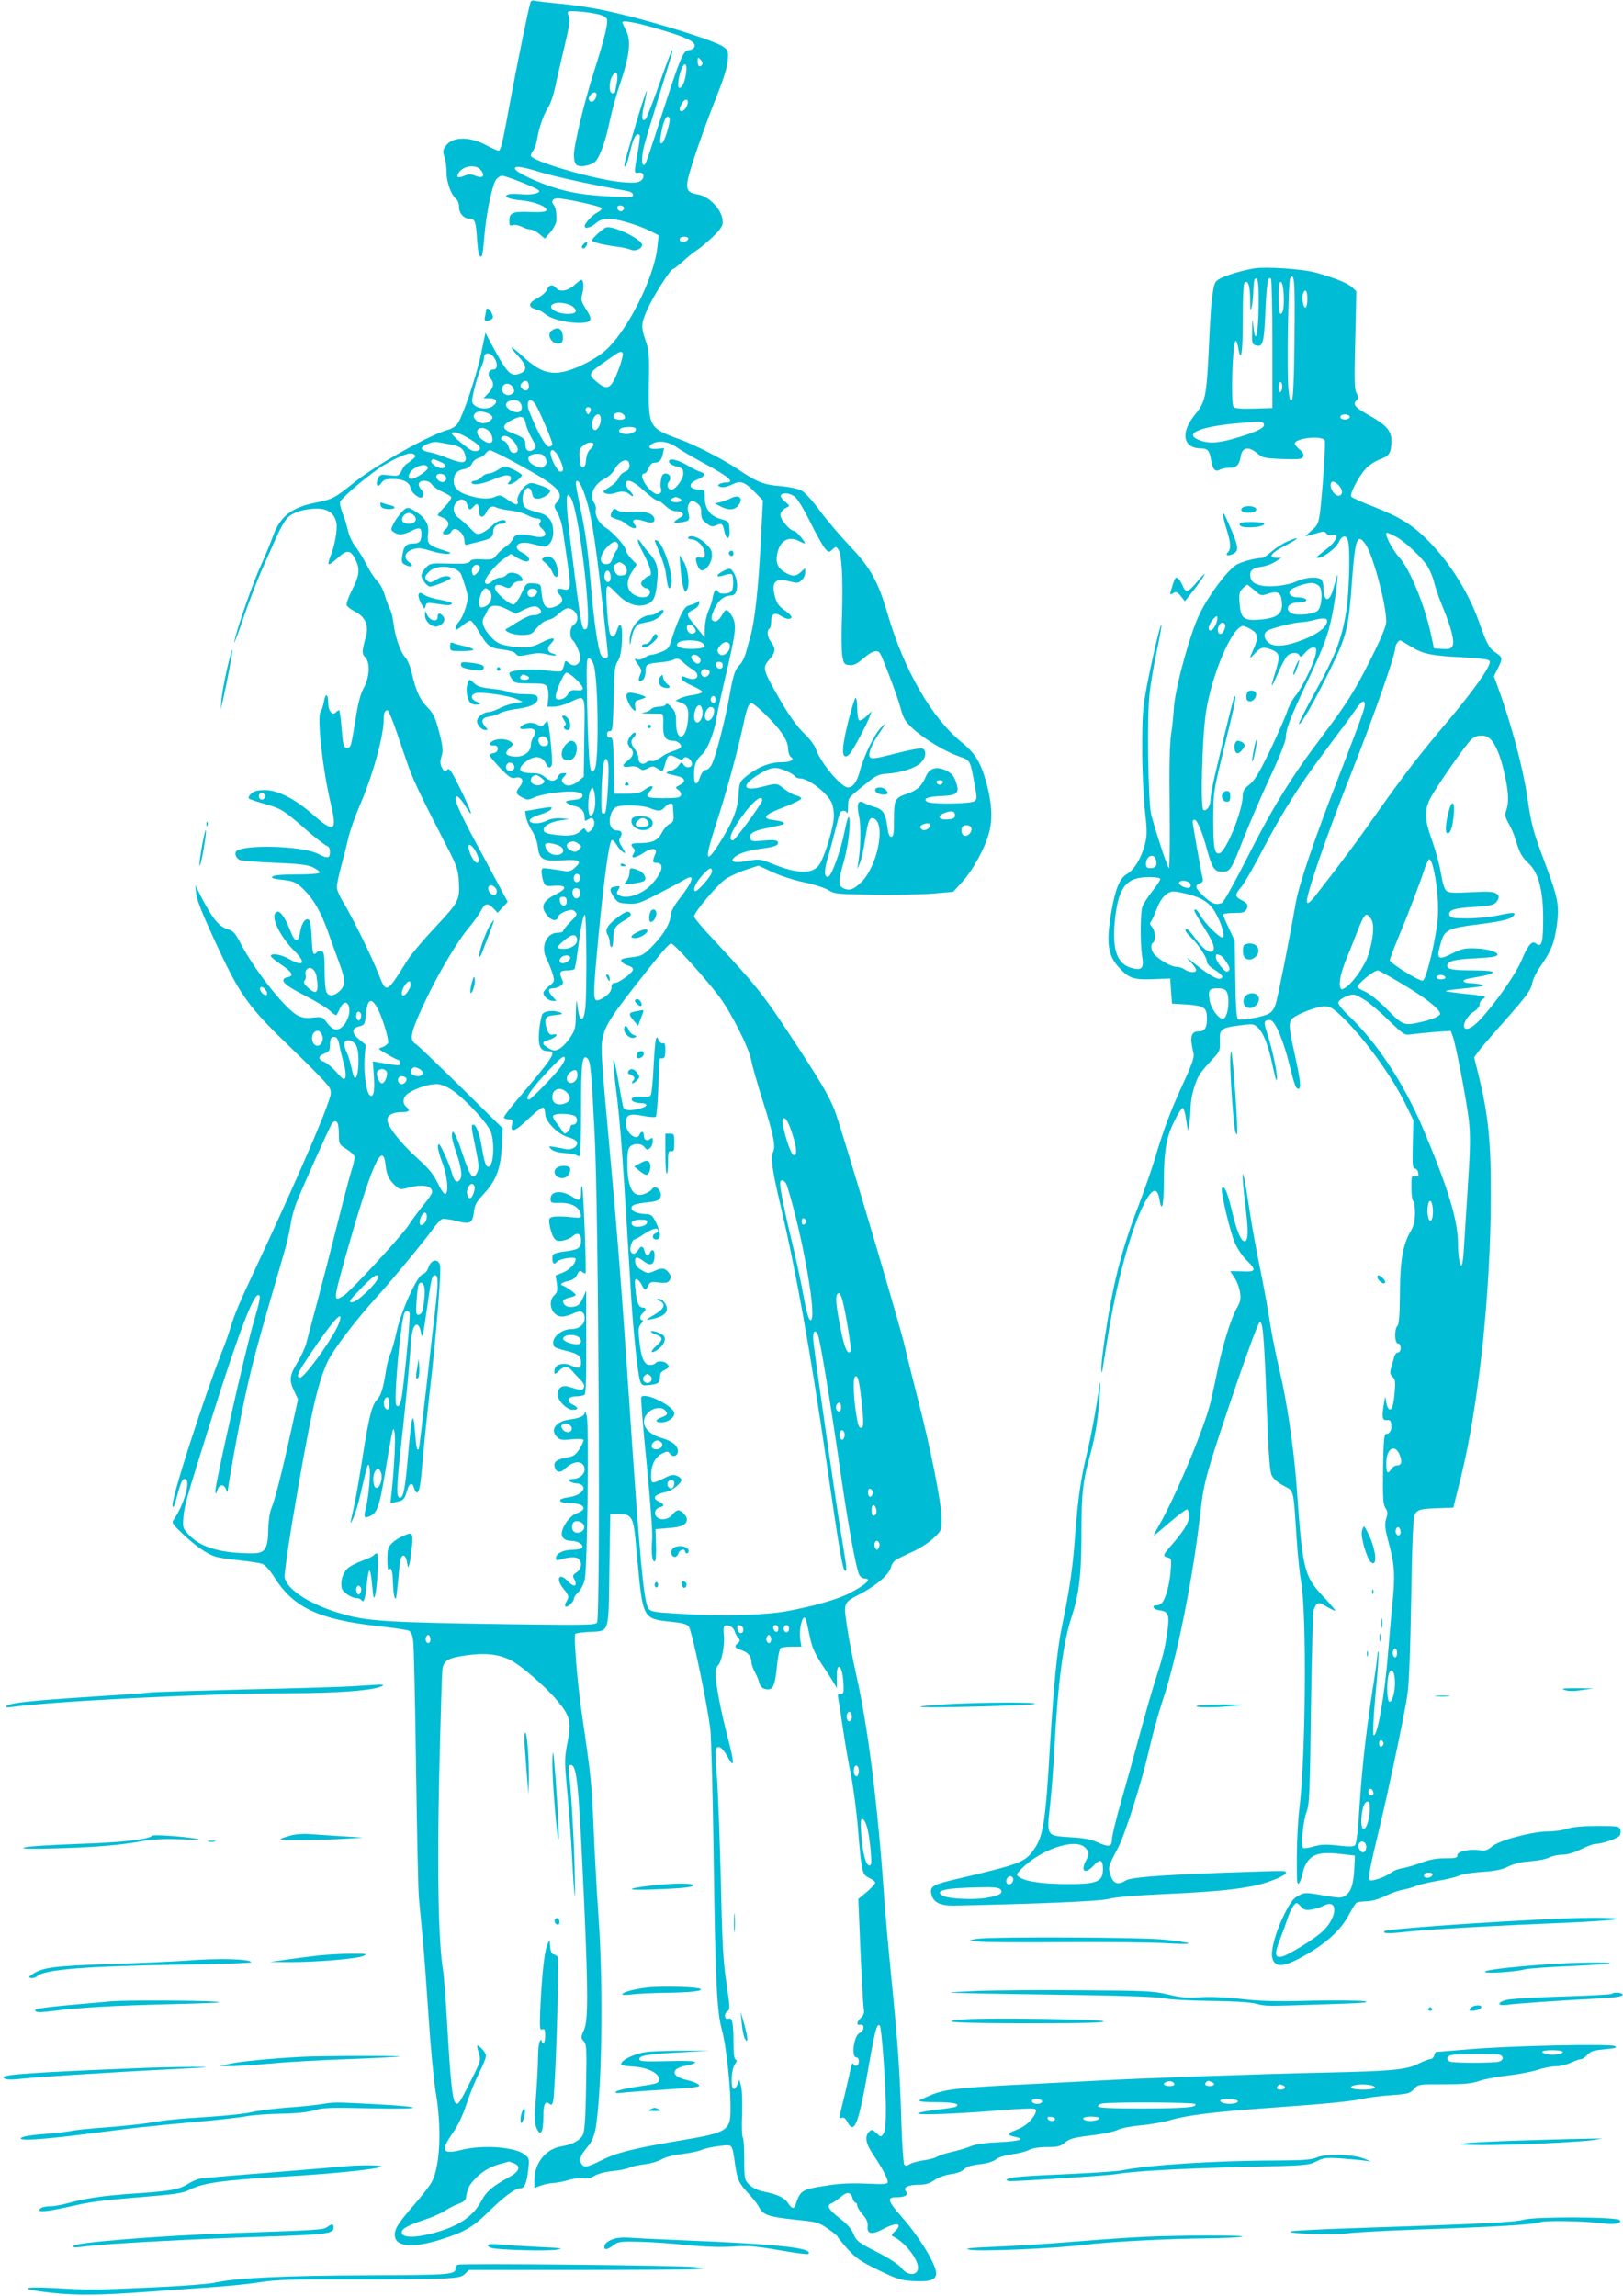 <?xml version="1.0" standalone="no"?>
<!DOCTYPE svg PUBLIC "-//W3C//DTD SVG 20010904//EN"
 "http://www.w3.org/TR/2001/REC-SVG-20010904/DTD/svg10.dtd">
<svg version="1.0" xmlns="http://www.w3.org/2000/svg"
 width="905pt" height="1280pt" viewBox="0 0 905 1280"
 preserveAspectRatio="xMidYMid meet">
<g transform="translate(0,1280) scale(0.1,-0.1)"
fill="#00bcd4" stroke="none">
<path d="M2957 12783 c-13 -43 -78 -364 -112 -548 -43 -234 -52 -275 -66 -275
-5 0 -34 13 -65 29 -97 53 -195 50 -231 -6 -14 -20 -14 -30 -5 -57 7 -18 12
-57 12 -87 0 -56 25 -124 53 -148 10 -7 17 -28 17 -47 0 -35 28 -64 62 -64 26
0 32 -18 38 -112 6 -84 13 -109 27 -95 3 4 10 54 14 111 10 121 42 279 64 313
9 12 24 23 35 23 21 0 189 -66 204 -81 16 -15 -40 -28 -97 -22 -31 3 -63 3
-73 -1 -31 -12 0 -26 72 -33 73 -6 148 -36 141 -56 -3 -8 -30 -11 -91 -9 -98
4 -116 -4 -116 -50 0 -25 3 -28 20 -23 10 3 33 -1 49 -9 17 -9 39 -16 50 -16
11 0 33 -11 49 -25 l30 -25 31 35 c17 20 32 48 33 63 2 44 -3 76 -14 89 -20
25 -2 42 39 36 79 -11 217 -43 226 -52 6 -6 -3 -15 -21 -25 -30 -15 -72 -61
-72 -77 0 -17 33 -9 62 16 22 19 41 25 75 25 47 0 167 -36 235 -71 l41 -21 -7
-63 c-18 -178 -178 -490 -301 -588 -70 -56 -182 -107 -248 -114 -70 -7 -120
15 -205 93 -70 63 -81 62 -22 -2 47 -51 51 -80 13 -95 -57 -22 -72 -6 -170
176 l-26 50 -23 -110 c-25 -128 -108 -370 -136 -402 -11 -12 -31 -24 -45 -28
-99 -24 -408 -197 -532 -298 -106 -85 -117 -91 -214 -110 -134 -27 -198 -79
-237 -192 -11 -31 -41 -103 -66 -159 -45 -98 -135 -355 -148 -426 -4 -19 18
38 49 128 30 89 78 213 105 275 28 62 65 145 83 186 18 41 44 86 58 102 30 32
93 53 166 53 61 1 99 -27 109 -80 7 -36 -10 -130 -34 -187 -8 -20 -13 -40 -9
-43 3 -3 26 13 51 36 52 48 72 45 100 -14 24 -51 20 -84 -20 -163 -20 -39 -34
-78 -31 -87 3 -8 25 -25 47 -36 57 -29 78 -77 60 -140 -22 -79 -23 -96 -3
-115 28 -29 24 -110 -9 -171 -19 -35 -32 -86 -47 -183 -23 -143 -25 -151 -46
-151 -19 0 -23 18 -31 120 -4 49 -10 90 -13 90 -4 0 -12 -5 -19 -12 -19 -19
-42 9 -42 53 0 53 -16 57 -24 7 -4 -23 -12 -48 -18 -55 -22 -27 12 -331 57
-516 36 -151 19 -163 -96 -62 -102 90 -197 139 -270 140 -43 0 -62 -5 -78 -19
-12 -11 -18 -23 -13 -28 4 -4 41 -17 81 -28 99 -28 111 -35 230 -139 57 -50
112 -93 122 -96 13 -4 19 -16 19 -36 0 -35 -14 -37 -67 -9 -91 46 -431 54
-458 11 -8 -14 5 -39 23 -46 9 -4 96 -11 193 -15 142 -6 184 -11 215 -26 22
-11 38 -23 36 -29 -1 -6 -52 -10 -127 -10 -80 0 -128 -4 -136 -12 -8 -8 5 -13
56 -18 58 -7 73 -13 105 -41 62 -56 108 -133 149 -249 21 -61 51 -141 65 -180
33 -90 33 -119 0 -150 -32 -30 -60 -32 -74 -6 -5 11 -10 65 -10 121 0 82 -3
102 -16 107 -8 3 -20 1 -27 -6 -21 -21 -25 -11 -29 79 -1 49 -8 94 -14 100
-17 17 -41 -12 -49 -59 -12 -72 -30 -70 -59 7 -28 71 -57 109 -75 97 -35 -21
16 -132 100 -216 69 -69 52 -92 -32 -44 -44 25 -99 33 -99 15 0 -5 27 -28 61
-50 61 -42 70 -62 31 -68 -12 -2 -22 -10 -22 -17 0 -18 35 -42 140 -96 46 -24
99 -56 116 -71 17 -16 34 -28 38 -28 3 0 12 16 20 35 17 39 41 46 51 15 16
-49 -28 -130 -70 -130 -14 0 -33 13 -50 36 -27 35 -29 36 -78 31 -36 -5 -60
-2 -84 10 -67 31 -241 250 -320 401 -33 63 -43 73 -75 82 -45 13 -82 58 -139
166 l-40 79 5 -50 c4 -33 38 -118 98 -248 147 -320 188 -377 448 -626 99 -95
188 -187 196 -203 14 -27 13 -34 -17 -116 -51 -139 -220 -522 -396 -897 -87
-185 -116 -254 -137 -324 -9 -30 -29 -89 -46 -130 -104 -264 -284 -823 -278
-864 3 -16 7 -11 17 23 29 106 37 125 51 125 37 0 -2 -142 -62 -228 -12 -16
-6 -25 49 -77 74 -70 136 -113 183 -128 19 -6 81 -16 136 -21 56 -6 113 -15
127 -20 16 -6 43 -37 67 -75 107 -169 247 -235 580 -272 80 -9 154 -20 166
-24 16 -6 23 -20 28 -60 4 -28 11 -349 16 -713 5 -364 12 -689 16 -722 3 -33
12 -127 20 -210 8 -82 23 -286 34 -452 11 -166 29 -355 40 -419 33 -194 25
-406 -21 -496 -10 -20 -55 -79 -100 -130 -92 -106 -112 -138 -107 -176 7 -59
104 -66 258 -17 130 41 178 69 265 155 88 86 148 130 177 130 23 0 35 29 44
107 6 56 5 61 -20 81 -55 43 -234 56 -353 26 -107 -27 -118 -5 -48 95 28 40
56 98 76 160 17 53 49 131 70 173 22 43 39 86 39 96 0 10 -11 29 -25 42 -28
26 -30 23 -14 -30 11 -36 9 -43 -46 -151 -65 -129 -71 -137 -86 -122 -16 16
-27 121 -44 413 -8 146 -19 290 -24 321 -26 157 -34 530 -22 1086 7 307 15
575 18 596 8 50 29 63 131 78 106 15 180 7 246 -25 61 -30 202 -152 268 -233
67 -80 75 -115 52 -230 -17 -88 -17 -101 -1 -270 9 -98 22 -266 27 -373 14
-258 20 -279 14 -50 -5 186 -19 420 -30 517 -5 44 -4 53 9 53 34 0 44 -106 73
-740 24 -537 24 -685 0 -738 -18 -40 -18 -43 -1 -62 16 -17 17 -40 13 -257 -3
-168 -8 -246 -18 -265 -15 -31 -58 -54 -119 -64 -87 -14 -150 -92 -151 -185
l0 -47 38 14 c20 7 51 13 68 14 17 0 54 7 84 16 29 9 67 13 83 10 20 -4 40 0
61 13 19 12 60 23 101 27 39 4 81 12 95 19 14 7 52 15 85 19 33 4 75 16 95 28
21 12 65 24 111 29 42 5 92 15 111 23 20 9 65 18 101 22 75 8 68 17 87 -110
13 -82 20 -97 75 -157 24 -25 50 -59 58 -75 22 -43 53 -53 200 -69 123 -12
132 -15 183 -50 30 -21 54 -40 54 -44 0 -3 25 -34 55 -68 48 -53 72 -70 173
-119 103 -50 126 -57 192 -61 92 -6 130 6 130 42 0 51 -90 199 -193 317 -78
89 -83 108 -29 108 49 0 70 13 53 34 -17 21 14 36 75 36 35 0 58 7 85 26 22
15 59 28 91 33 34 4 62 15 75 28 14 14 40 22 86 27 43 5 75 15 92 28 16 12 50
23 89 28 34 4 76 15 94 24 20 10 56 16 101 16 60 0 74 4 99 25 25 21 49 28
146 40 63 7 129 21 147 30 18 10 75 21 128 26 53 4 128 18 166 29 96 28 241
46 575 70 322 23 442 36 509 51 25 6 92 14 148 18 94 7 104 9 127 34 25 27 26
27 168 27 115 0 155 4 198 19 30 10 102 24 160 30 58 7 131 21 163 31 31 11
76 20 100 20 23 0 62 9 86 20 24 11 49 20 57 20 8 0 23 11 35 24 17 20 34 25
97 31 60 6 72 9 57 18 -25 14 -585 2 -815 -18 -96 -8 -178 -15 -181 -15 -4 0
-9 -9 -12 -20 -3 -11 -12 -20 -21 -20 -9 0 -40 -12 -68 -26 -65 -33 -148 -41
-528 -49 -364 -8 -1045 -32 -1265 -45 -93 -5 -269 -14 -390 -20 -365 -18 -449
-27 -524 -56 -36 -15 -70 -30 -76 -35 -5 -5 36 -9 97 -9 97 0 135 -9 108 -25
-5 -3 -51 -11 -102 -16 -51 -6 -100 -15 -108 -20 -19 -13 204 -5 459 16 118
10 188 12 194 6 7 -7 3 -20 -8 -38 -26 -38 -53 -60 -102 -79 -47 -18 -48 -28
-3 -37 61 -13 27 -24 -87 -30 -74 -3 -132 -11 -156 -21 -20 -9 -67 -23 -105
-32 -37 -8 -76 -21 -87 -28 -11 -7 -45 -16 -75 -20 -30 -4 -65 -14 -77 -21
-16 -11 -23 -12 -31 -2 -5 7 -12 113 -16 237 -8 277 -19 433 -56 805 -16 160
-34 362 -40 450 -35 506 -89 943 -155 1235 -19 85 -43 207 -52 271 -20 138
-22 133 78 185 89 47 157 107 167 147 5 19 19 37 33 44 13 7 55 27 94 45 38
18 89 51 112 74 42 40 43 41 43 109 0 84 -61 391 -132 665 -27 107 -61 240
-73 295 -30 128 -357 1229 -391 1315 -34 85 -79 162 -250 421 -142 217 -197
286 -416 520 -65 69 -118 132 -118 139 0 24 134 183 179 211 25 16 76 39 113
51 l67 22 78 -36 c43 -20 122 -46 176 -57 55 -11 115 -31 135 -43 35 -22 49
-23 252 -26 118 -2 267 1 330 6 l115 10 50 55 c61 67 129 191 151 278 20 77
14 168 -17 279 -30 108 -62 161 -135 220 -168 136 -323 404 -414 715 -53 182
-95 258 -208 377 -54 57 -131 147 -170 200 -41 56 -85 104 -104 114 -17 9 -70
20 -117 24 -92 7 -132 23 -232 91 -86 58 -238 136 -330 170 -172 63 -174 68
-171 312 3 159 1 185 -18 238 -27 78 -25 97 10 175 32 72 129 224 142 224 5 0
30 19 56 43 26 24 61 51 77 62 17 10 56 43 88 73 44 42 57 62 57 84 0 64 -72
143 -140 154 -53 9 -64 24 -56 76 9 55 87 282 161 468 38 95 60 164 63 201 4
51 2 58 -23 77 -47 37 -456 162 -680 207 -66 14 -170 29 -231 34 -61 6 -123
13 -137 16 -19 5 -26 2 -30 -12z m384 -64 c21 -5 40 -16 43 -25 8 -21 -13
-108 -69 -284 -56 -174 -115 -419 -115 -476 0 -24 6 -47 14 -53 19 -16 83 -4
106 19 26 26 59 121 81 230 11 52 37 147 59 210 51 152 60 234 31 290 -11 22
-21 43 -21 45 0 13 68 2 177 -30 188 -53 246 -82 222 -112 -6 -7 -20 -13 -30
-13 -28 0 -48 -48 -139 -330 -98 -304 -100 -310 -111 -310 -13 0 -11 58 5 115
7 28 44 149 81 270 78 253 80 262 72 254 -4 -3 -36 -88 -71 -189 -36 -101 -70
-188 -75 -193 -20 -20 -25 4 -13 61 7 31 14 68 17 82 12 55 -29 -64 -75 -225
-53 -178 -55 -189 -42 -181 5 3 17 42 27 87 17 73 35 103 52 86 3 -4 -2 -47
-11 -96 -21 -115 -21 -120 4 -114 28 8 39 -26 14 -44 -15 -12 -38 -14 -101 -9
-145 11 -514 118 -513 149 0 7 7 20 15 30 7 11 16 38 20 60 10 64 36 138 61
177 13 19 30 69 39 110 8 41 32 144 52 228 29 121 34 158 25 172 -6 10 -8 21
-4 25 8 8 121 -2 173 -16z m575 -278 c-13 -20 -26 -11 -26 16 0 25 1 26 16 11
9 -9 13 -21 10 -27z m-90 -46 c-7 -52 -22 -85 -38 -85 -12 0 -6 59 11 103 17
45 35 34 27 -18z m-387 -58 c-4 -23 -8 -45 -9 -49 0 -5 -7 -8 -15 -8 -21 0
-20 69 1 99 22 31 33 11 23 -42z m-119 -87 c-11 -21 -31 -23 -37 -3 -2 6 4 18
13 27 23 23 40 6 24 -24z m509 -43 c-13 -28 -39 -37 -39 -14 0 7 7 23 16 36
22 30 39 13 23 -22z m-96 -64 c9 -15 -28 -137 -42 -141 -11 -4 -13 4 -7 39 13
84 34 128 49 102z m-1048 -296 c21 -30 4 -43 -34 -27 -25 10 -37 10 -61 0 -17
-7 -33 -10 -36 -8 -11 11 11 41 38 53 38 15 75 8 93 -18z m331 -8 c82 -25 308
-74 477 -103 25 -5 37 -12 37 -23 0 -14 -14 -15 -117 -9 -151 8 -229 20 -328
52 -94 29 -208 84 -213 102 -6 20 38 14 144 -19z m464 -199 c0 -5 -5 -12 -11
-16 -14 -8 -33 11 -25 25 7 11 36 4 36 -9z m358 -172 c-7 -20 -48 -23 -48 -4
0 11 9 16 26 16 16 0 24 -5 22 -12z m-365 -640 c2 -7 -7 -42 -20 -78 -45 -121
-64 -132 -129 -76 -46 40 -45 44 60 117 74 53 82 56 89 37z m-719 -20 c23 -32
21 -68 -3 -68 -26 0 -35 -29 -16 -50 22 -24 18 -50 -12 -82 l-27 -28 32 0 c41
0 51 -19 21 -43 -27 -21 -82 -18 -107 7 -13 12 -12 24 3 88 10 40 26 92 36
115 11 23 19 51 19 62 0 28 34 27 54 -1z m194 -152 c6 -29 -15 -43 -35 -24
-14 14 -14 20 -3 33 16 19 34 15 38 -9z m-87 -18 c9 -18 8 -24 -6 -34 -22 -16
-55 -1 -55 25 0 37 42 44 61 9z m37 -80 c17 -17 15 -48 -4 -55 -20 -7 -63 12
-71 33 -11 29 50 47 75 22z m87 -11 c21 -33 95 -205 95 -223 0 -7 -9 -14 -20
-14 -18 0 -63 80 -109 197 -22 55 4 85 34 40z m309 -25 c2 -4 0 -14 -5 -22 -8
-13 -10 -13 -18 0 -10 15 -6 30 9 30 5 0 11 -4 14 -8z m-556 -37 c11 -10 11
-15 -3 -29 -21 -20 -59 -21 -79 0 -19 19 -20 26 -4 42 14 14 66 7 86 -13z
m741 2 c6 -8 8 -17 4 -20 -10 -11 -51 -8 -58 3 -17 27 33 42 54 17z m-129 -25
c0 -34 -23 -68 -38 -58 -25 15 -5 86 23 86 10 0 15 -10 15 -28z m-418 -25 c4
-21 20 -59 35 -84 25 -43 25 -46 9 -59 -25 -18 -46 -7 -46 26 0 33 -10 41 -72
65 -61 22 -62 44 -5 73 56 28 70 24 79 -21z m-191 -63 c17 -47 -10 -58 -55
-23 -30 23 -34 56 -8 62 25 5 52 -11 63 -39z m802 39 c13 -13 -16 -33 -49 -33
-36 0 -54 17 -33 31 16 10 73 12 82 2z m-938 -52 c65 -37 84 -59 64 -72 -8 -4
-23 -6 -34 -2 -22 7 -115 84 -115 96 0 15 37 6 85 -22z m260 -22 c29 -36 30
-64 0 -64 -13 0 -22 10 -28 32 -6 18 -18 33 -29 36 -11 3 -17 10 -13 16 12 20
43 11 70 -20z m-352 -17 c54 -10 73 -24 82 -64 11 -42 -15 -45 -96 -13 -38 16
-85 31 -106 34 -20 3 -38 12 -41 19 -5 16 57 43 88 37 14 -2 47 -8 73 -13z
m797 -2 c0 -4 -9 -15 -19 -25 -12 -10 -21 -33 -23 -59 -2 -28 -8 -41 -18 -41
-11 0 -16 14 -18 51 -3 46 0 54 23 72 24 19 55 20 55 2z m462 -13 c18 -13 85
-53 148 -87 147 -79 182 -110 128 -110 -13 0 -29 -4 -37 -9 -11 -7 -9 -10 8
-16 14 -4 37 1 63 14 49 24 70 16 132 -48 l40 -41 -12 -233 c-13 -259 -34
-443 -58 -527 -8 -30 -21 -73 -27 -96 -7 -22 -20 -48 -30 -58 -29 -30 -37 -52
-58 -168 -21 -123 -70 -316 -95 -378 -10 -25 -23 -40 -37 -42 -13 -2 -24 -15
-32 -37 -18 -55 -35 -51 -35 9 0 57 11 85 46 115 28 23 69 128 79 200 4 28 29
143 56 257 54 230 58 268 29 316 -24 39 -35 40 -54 3 -18 -33 -40 -45 -55 -27
-7 8 -3 27 13 62 23 49 55 74 95 74 34 0 42 69 16 120 -18 34 -25 36 -65 15
-38 -20 -39 -36 -2 -25 58 17 57 17 60 -28 2 -24 -2 -50 -9 -58 -13 -16 -65
-19 -74 -4 -12 20 -23 10 -30 -27 -3 -21 -15 -58 -26 -82 -10 -24 -19 -67 -19
-95 l-1 -51 -19 25 c-11 14 -34 42 -51 63 -33 41 -32 49 13 71 12 6 25 20 27
31 2 15 0 17 -10 9 -8 -6 -27 -14 -42 -18 -23 -5 -34 -19 -57 -69 -15 -34 -35
-88 -44 -119 -15 -51 -21 -58 -57 -72 -22 -9 -46 -16 -55 -16 -8 0 -26 -7 -39
-16 -14 -9 -32 -14 -40 -10 -20 7 -19 1 6 -33 17 -24 18 -31 8 -54 -14 -32 -6
-45 16 -27 8 7 15 27 15 46 0 40 6 44 78 51 31 2 67 9 80 16 19 9 27 7 50 -14
15 -14 39 -33 55 -42 48 -30 25 -67 -29 -47 -33 13 -34 13 -34 -4 0 -7 27 -25
61 -40 33 -14 58 -30 55 -35 -3 -5 -27 -12 -54 -16 -26 -3 -58 -12 -71 -19
l-24 -13 31 -11 c37 -13 46 -38 37 -108 -13 -105 -65 -108 -65 -3 0 48 -4 63
-26 86 -17 19 -27 24 -31 16 -2 -7 -19 -13 -38 -13 -18 0 -38 -6 -45 -14 -6
-8 -26 -17 -43 -19 -18 -3 -5 -5 28 -5 33 0 66 -1 73 -1 9 -1 12 -18 10 -62
-2 -66 12 -89 58 -89 25 0 52 -27 38 -39 -5 -5 -25 -14 -45 -20 -20 -6 -50
-22 -68 -36 -18 -13 -39 -21 -47 -18 -8 3 -21 0 -29 -7 -21 -17 -45 -5 -45 23
0 14 -9 36 -20 50 -24 30 -25 50 -5 67 8 7 12 17 8 23 -8 13 -43 -29 -43 -53
0 -10 7 -23 15 -30 23 -19 18 -47 -15 -71 -36 -27 -31 -39 13 -33 20 4 40 0
52 -9 17 -13 23 -13 48 0 25 13 31 13 52 -1 14 -9 26 -16 28 -16 3 0 10 20 17
45 14 49 21 52 64 30 24 -13 31 -13 37 -3 11 16 42 -1 47 -26 5 -25 -28 -33
-45 -11 -13 19 -14 18 -29 -3 -8 -12 -29 -26 -47 -31 -34 -9 -29 -13 38 -27
44 -10 52 -30 20 -48 -11 -6 -22 -12 -25 -14 -3 -2 3 -10 14 -17 11 -8 16 -21
13 -30 -5 -12 -24 -15 -97 -15 -95 0 -106 6 -73 42 26 29 6 34 -30 7 -27 -20
-43 -24 -102 -24 l-70 0 -3 158 c-2 143 -4 157 -20 155 -11 -2 -17 4 -17 17 0
12 6 20 16 19 15 -1 17 19 21 180 3 157 6 185 23 210 13 20 20 52 23 111 5 90
-9 119 -28 60 -15 -47 -36 -45 -44 5 -11 71 -19 218 -12 235 5 14 15 8 54 -33
56 -59 112 -80 167 -62 39 13 52 39 60 130 8 76 -2 108 -48 160 -18 20 -37 45
-43 56 -7 10 -14 17 -17 14 -4 -3 11 -39 33 -80 38 -73 50 -120 30 -120 -5 0
-19 -9 -31 -21 -16 -16 -18 -23 -8 -35 6 -8 17 -14 24 -14 18 0 26 -25 12 -39
-18 -18 -62 -13 -91 10 -34 27 -35 74 0 124 l25 38 -30 31 c-17 18 -31 39 -31
48 0 21 -72 102 -114 127 -36 23 -61 69 -54 99 3 10 -1 27 -8 37 -30 41 -4
104 56 135 22 11 46 33 55 49 30 59 85 75 85 25 0 -17 -8 -27 -25 -34 -14 -5
-30 -21 -35 -34 -5 -14 -28 -37 -52 -52 -40 -25 -41 -27 -20 -35 12 -5 33 -4
48 1 37 14 65 12 86 -7 10 -9 18 -12 18 -6 0 5 -9 18 -20 28 -11 10 -20 26
-20 37 0 33 39 19 100 -37 33 -30 66 -55 75 -55 8 0 28 -13 45 -30 20 -19 41
-30 60 -30 33 0 50 -18 29 -31 -54 -33 -53 -40 6 -30 42 7 44 13 31 64 -3 13
0 32 8 42 13 18 15 18 40 2 20 -14 26 -26 26 -55 0 -31 6 -43 30 -60 25 -19
33 -20 55 -10 30 13 35 9 44 -33 11 -54 33 -49 29 6 -3 48 -3 48 -51 62 -58
17 -87 57 -87 121 0 38 -2 42 -24 42 -66 0 -75 34 -16 57 42 17 48 34 14 43
-10 3 -40 17 -65 32 -59 36 -109 47 -109 25 0 -10 15 -20 40 -27 35 -9 40 -14
40 -40 0 -31 -43 -90 -66 -90 -20 0 -29 27 -14 45 16 19 6 45 -19 45 -13 0
-21 -9 -25 -34 -4 -18 -4 -40 -1 -47 9 -25 -10 -42 -33 -30 -49 26 -94 111
-59 111 7 0 18 14 24 30 7 18 18 30 30 30 29 0 42 14 49 49 l7 33 -39 -4 c-46
-4 -57 11 -23 30 33 18 91 9 131 -21z m-933 -68 c271 -145 315 -185 264 -241
-15 -17 -15 -21 6 -58 12 -21 26 -67 30 -102 5 -35 17 -115 26 -179 20 -133
17 -154 -21 -145 -38 10 -49 -3 -24 -29 25 -27 18 -49 -20 -65 -57 -24 -74 -4
-82 95 -3 27 -6 30 -43 33 -40 2 -40 2 -68 -58 -17 -36 -35 -60 -44 -60 -25 0
-103 69 -103 91 0 22 18 24 55 7 22 -10 28 -9 41 10 9 13 26 22 40 22 21 0 23
3 14 19 -14 27 -70 38 -85 17 -7 -9 -23 -16 -35 -16 -13 0 -34 -9 -46 -21 -25
-23 -47 -18 -37 9 12 30 64 90 104 118 l38 26 34 -21 c19 -12 42 -21 51 -21
29 0 17 30 -19 47 -65 31 -29 72 47 52 24 -6 52 -13 63 -15 32 -8 60 30 60 80
0 58 -25 93 -77 107 -74 19 -86 27 -92 57 -8 36 8 82 29 82 9 0 18 -12 22 -30
4 -24 11 -30 32 -30 31 0 77 33 67 48 -3 6 -29 18 -56 27 -47 16 -52 16 -76 0
-26 -17 -56 -73 -48 -87 3 -5 2 -13 -1 -18 -4 -6 -24 3 -51 22 -39 28 -47 30
-69 20 -35 -16 -81 -15 -146 4 -60 17 -89 43 -89 81 0 39 17 60 55 67 25 5 39
15 47 32 6 13 23 27 37 31 14 3 32 15 39 25 7 10 18 18 24 18 6 0 54 -23 107
-51z m280 6 c25 -53 27 -75 6 -75 -16 0 -54 72 -55 103 0 33 28 17 49 -28z
m-820 -7 c-12 -11 -28 -22 -34 -26 -7 -4 -18 -20 -26 -37 -12 -24 -20 -29 -42
-27 -15 1 -39 3 -54 5 -22 1 -29 -4 -37 -25 -13 -36 2 -49 21 -20 12 17 25 22
62 22 60 0 95 -18 101 -53 5 -26 52 -62 64 -49 11 10 6 33 -9 48 -8 8 -12 21
-9 29 9 23 57 18 72 -6 7 -11 33 -29 57 -40 24 -11 47 -24 51 -30 3 -6 -13
-31 -37 -55 -23 -24 -41 -45 -38 -47 2 -2 16 -8 32 -15 30 -13 36 -42 12 -62
-8 -7 -15 -16 -15 -21 0 -15 40 -10 46 6 15 39 74 -3 74 -53 0 -18 4 -22 18
-18 9 3 40 10 67 17 60 14 75 25 75 53 0 28 18 46 47 46 13 0 23 5 23 10 0 21
-47 9 -74 -19 -16 -16 -42 -35 -58 -42 -28 -11 -32 -10 -67 27 -21 21 -50 47
-64 57 -32 22 -36 66 -8 91 23 21 49 12 57 -20 7 -28 16 -30 34 -9 20 24 30
17 30 -20 0 -42 24 -48 42 -11 13 30 33 39 58 26 10 -5 44 -13 76 -16 33 -4
75 -15 94 -26 19 -10 42 -18 51 -18 22 0 31 -11 19 -25 -7 -8 -4 -18 10 -30
41 -37 18 -59 -46 -44 -70 16 -103 12 -113 -14 -5 -13 -22 -32 -38 -42 -15
-10 -39 -31 -52 -47 -22 -28 -28 -29 -83 -26 -44 2 -61 -1 -68 -12 -8 -12 -30
-14 -115 -12 -101 3 -106 2 -130 -22 -14 -14 -25 -34 -25 -46 0 -19 32 -60 48
-60 20 0 117 39 115 47 -5 17 -45 14 -78 -7 -29 -18 -38 -20 -50 -10 -21 17
-19 27 10 55 40 40 153 30 175 -15 4 -8 16 -41 25 -72 17 -54 17 -61 2 -114
-9 -31 -26 -67 -37 -79 -19 -20 -27 -45 -14 -45 3 0 19 11 36 25 16 14 35 25
41 25 7 0 28 -27 47 -61 47 -81 61 -92 132 -100 39 -5 66 -13 74 -24 11 -14
19 -15 71 -4 45 9 70 10 103 1 25 -6 47 -9 49 -6 3 3 -4 7 -16 10 -31 8 -36
31 -13 54 39 39 12 41 -56 5 -51 -27 -98 -31 -185 -15 -43 8 -62 18 -91 49
-42 44 -57 86 -39 110 6 9 14 24 18 34 12 36 51 40 108 11 l52 -26 41 21 c49
25 75 27 93 5 16 -19 -2 -34 -41 -34 -14 0 -50 -16 -80 -35 -29 -19 -58 -37
-64 -39 -26 -11 30 -36 81 -36 42 0 57 4 71 21 33 41 55 58 83 64 15 3 41 19
58 36 35 33 56 36 83 12 24 -21 23 -60 -2 -75 -24 -15 -27 -69 -6 -88 8 -6 22
-31 31 -55 13 -33 14 -47 6 -64 -14 -25 -38 -27 -62 -5 -16 14 -18 13 -24 -14
-3 -17 -12 -32 -18 -35 -7 -2 -44 0 -84 6 -82 11 -203 1 -203 -17 0 -6 7 -22
16 -34 14 -20 24 -22 99 -22 76 0 85 -2 96 -21 6 -12 9 -42 6 -65 l-5 -44 37
0 c20 0 60 11 89 25 89 41 84 54 80 -195 l-3 -220 -30 -25 c-34 -28 -67 -32
-85 -10 -10 13 -10 19 5 35 18 19 17 20 -4 20 -12 0 -24 -7 -27 -15 -13 -33
-41 -36 -72 -10 -23 20 -41 25 -81 25 -64 0 -78 21 -37 57 51 44 99 42 121 -5
12 -26 23 -28 32 -6 7 18 -16 244 -25 244 -2 0 -11 -8 -18 -17 -11 -15 -16
-16 -33 -5 -25 15 -56 16 -82 2 -31 -17 -22 -29 17 -23 44 7 60 -11 39 -44 -8
-12 -15 -33 -15 -46 0 -39 -41 -69 -91 -65 -50 4 -59 18 -27 48 23 21 23 22 4
36 -23 16 -69 18 -97 4 -26 -14 -24 -27 4 -26 16 1 22 -5 22 -19 0 -13 -8 -21
-22 -23 -13 -2 -23 -8 -23 -13 0 -5 27 -37 59 -71 50 -51 63 -60 84 -54 38 9
52 -15 27 -47 -27 -34 -25 -44 12 -63 29 -15 34 -15 66 0 44 21 183 39 234 31
29 -5 38 -11 36 -23 -2 -12 -17 -18 -52 -22 -39 -4 -46 -7 -35 -16 8 -7 29
-15 47 -19 34 -7 52 -30 52 -64 0 -19 2 -20 20 -9 17 11 22 10 29 -1 11 -17 3
-47 -17 -63 -12 -11 -17 -10 -25 3 -9 14 -12 14 -28 -2 -26 -26 -60 -32 -135
-24 -45 5 -67 12 -71 22 -9 24 29 49 89 59 l53 8 -47 4 c-29 2 -58 -3 -77 -12
-50 -27 -123 -16 -88 12 6 5 31 16 55 23 23 7 47 18 53 26 14 16 6 17 -79 2
l-64 -11 5 -33 c3 -18 17 -51 32 -74 16 -24 30 -61 34 -93 8 -70 28 -81 138
-74 95 6 111 -4 68 -42 -23 -20 -35 -23 -64 -17 -20 3 -55 9 -78 12 -41 5 -43
4 -43 -20 0 -14 5 -38 10 -52 9 -25 14 -27 62 -23 66 4 73 -14 16 -43 -83 -41
-97 -72 -57 -123 24 -30 55 -34 62 -7 2 11 21 24 42 31 31 10 39 10 52 -3 14
-14 11 -19 -26 -56 -22 -22 -41 -45 -41 -51 0 -5 -13 -10 -30 -10 -64 0 -97
-78 -62 -146 11 -22 26 -58 33 -82 13 -43 12 -44 -19 -69 -18 -13 -32 -31 -32
-38 0 -20 29 -45 52 -45 l21 0 -21 23 c-28 30 -28 47 1 47 13 0 32 6 42 14 17
12 18 17 7 41 -16 35 -8 45 33 45 19 0 36 4 39 8 2 4 10 46 16 92 19 146 32
210 41 210 10 0 12 -425 3 -519 -5 -40 -11 -61 -20 -61 -12 0 -18 22 -27 95
-2 17 -5 -11 -6 -61 -1 -86 -3 -95 -33 -140 -18 -27 -46 -55 -61 -62 -24 -12
-32 -11 -59 5 -38 22 -38 35 0 45 38 10 64 37 29 31 -19 -4 -26 1 -36 25 -7
17 -11 41 -9 54 3 20 10 24 53 29 40 4 46 7 30 14 -33 15 -86 11 -100 -8 -6
-9 -15 -51 -19 -94 -7 -85 6 -113 51 -113 51 0 31 -30 -174 -272 -40 -47 -73
-91 -73 -97 0 -6 12 -11 26 -11 23 0 25 -3 19 -30 -11 -49 19 -38 95 36 38 36
73 63 79 59 6 -3 11 -19 11 -35 0 -42 71 -114 128 -130 24 -6 46 -18 49 -27 8
-22 -26 -45 -57 -40 -109 21 -106 21 -88 2 11 -12 37 -20 75 -23 32 -2 63 -8
69 -13 6 -5 14 -6 17 -2 4 3 7 121 7 260 0 258 6 307 35 283 18 -15 23 -70 41
-430 22 -426 33 -2692 13 -2716 -12 -14 -63 -15 -494 -9 -631 9 -772 16 -900
50 -190 50 -333 137 -348 211 -2 15 17 158 44 318 97 574 138 759 194 881 32
70 155 232 294 385 79 88 240 283 294 357 20 28 44 54 53 57 9 3 44 -2 79 -11
77 -20 90 -13 98 52 4 37 14 55 51 95 72 77 97 141 104 266 l5 104 -239 235
c-131 129 -242 235 -246 235 -4 0 -12 9 -18 19 -13 26 5 81 76 230 70 148 180
332 239 400 25 30 55 71 66 92 23 45 38 48 70 15 l24 -25 28 31 28 30 -54 101
c-30 56 -84 157 -121 225 -73 134 -116 227 -116 248 0 28 22 13 52 -36 53 -85
43 -48 -22 86 -46 94 -64 124 -73 115 -16 -16 -22 -14 -35 14 -8 17 -8 33 -1
55 12 34 9 64 -20 167 -15 55 -29 81 -58 110 -41 41 -64 91 -87 192 -8 35 -24
73 -36 86 -27 28 -58 118 -66 192 -4 32 -13 67 -20 78 -6 11 -19 45 -28 75 -9
32 -27 66 -42 80 -14 14 -41 54 -59 90 -18 36 -47 82 -63 103 -17 21 -35 60
-41 86 -6 27 -19 72 -31 100 -11 29 -17 58 -13 65 22 35 180 166 247 205 98
56 146 73 165 58 11 -9 9 -14 -10 -29z m743 7 c9 -21 9 -29 -5 -42 -13 -14
-20 -14 -47 -3 -62 26 -57 70 7 70 26 0 36 -6 45 -25z m-586 -20 c35 -14 38
-35 6 -35 -24 0 -64 29 -57 41 8 12 9 12 51 -6z m-71 -35 c0 -14 -69 -60 -92
-60 -26 0 -13 41 20 60 36 23 72 23 72 0z m103 -53 c2 -9 -4 -20 -13 -23 -20
-8 -50 19 -40 36 10 17 49 8 53 -13z m770 -88 c35 -96 58 -231 97 -574 19
-171 35 -318 35 -328 0 -23 -27 -22 -39 2 -16 30 -40 190 -56 386 -18 212 -29
290 -61 445 -28 133 -28 143 -11 138 6 -3 23 -33 35 -69z m1175 -19 c14 -11
53 -75 86 -143 34 -68 70 -133 82 -146 20 -22 22 -22 41 -4 19 17 20 17 32 0
20 -26 27 -158 21 -365 -4 -103 -3 -207 2 -232 8 -41 11 -45 39 -48 25 -2 42
6 78 37 48 42 78 51 93 29 17 -28 96 -237 114 -303 16 -60 26 -77 67 -115 60
-56 176 -127 257 -156 67 -24 64 -19 89 -154 15 -79 15 -86 -1 -97 -20 -15
-240 -18 -263 -3 -27 17 3 29 79 32 91 4 103 16 81 80 -12 33 -24 47 -52 61
-55 27 -95 16 -115 -31 -22 -53 -49 -79 -104 -97 -69 -23 -74 -33 -74 -144 0
-79 -3 -96 -15 -96 -11 0 -17 16 -22 54 -9 75 -24 99 -71 112 -22 6 -48 16
-58 22 -34 21 -44 -3 -29 -73 12 -56 10 -176 -5 -265 l-5 -30 14 31 c8 17 22
77 30 134 17 111 26 131 54 114 60 -39 13 -263 -74 -351 -44 -43 -69 -52 -105
-33 -25 14 -24 42 6 146 14 48 28 125 31 173 7 99 -6 101 -25 3 -21 -110 -74
-257 -93 -260 -24 -5 -24 38 2 119 10 35 28 101 39 146 11 45 22 87 26 93 9
14 32 13 38 -2 3 -7 6 8 6 35 1 51 -4 45 105 132 52 42 66 49 115 52 77 5 156
31 186 61 29 28 33 70 8 79 -9 4 -77 -9 -150 -28 -113 -29 -135 -32 -143 -19
-10 17 9 67 48 125 42 62 46 73 11 35 -37 -41 -94 -160 -114 -238 -16 -61 -39
-92 -67 -92 -37 0 -153 139 -177 211 -6 19 -32 55 -57 80 -54 51 -101 119
-171 244 -68 121 -71 136 -33 178 35 40 37 62 10 97 -21 27 -26 65 -10 75 6 3
10 22 10 41 0 42 20 53 55 30 13 -9 31 -16 39 -16 31 0 24 18 -18 47 -35 25
-45 40 -55 78 -21 82 1 104 81 84 42 -11 50 -11 68 6 11 10 20 29 20 43 l0 25
-23 -21 c-29 -27 -50 -28 -93 -1 -38 23 -50 54 -40 101 14 72 62 102 118 73
17 -8 32 -15 34 -15 13 0 -45 69 -57 70 -25 0 -81 68 -77 92 2 12 12 26 23 32
11 6 22 13 25 14 3 2 -8 14 -24 27 -16 12 -25 28 -22 34 11 17 51 13 79 -9z
m-1246 -13 c47 -102 116 -702 83 -722 -25 -15 -27 -6 -80 414 -31 240 -37 331
-22 331 5 0 14 -11 19 -23z m597 7 c26 -10 18 -24 -14 -24 -30 0 -41 14 -17
23 6 3 13 6 14 6 1 1 8 -2 17 -5z m-338 -259 c4 -8 0 -23 -7 -32 -8 -9 -18
-30 -24 -47 -8 -24 -16 -31 -35 -31 -39 0 -39 44 0 89 34 38 57 46 66 21z m49
-146 c0 -19 -6 -25 -27 -27 -22 -3 -30 2 -40 23 -11 24 -10 29 7 41 16 12 22
12 39 0 12 -7 21 -24 21 -37z m-819 20 c3 -6 -3 -20 -14 -32 -19 -19 -22 -19
-28 -4 -13 35 23 66 42 36z m729 -55 c0 -19 -5 -29 -15 -29 -16 0 -25 28 -16
51 10 25 31 10 31 -22z m-677 -76 c21 -21 14 -66 -13 -84 -13 -8 -29 -13 -36
-9 -21 14 5 105 30 105 4 0 12 -5 19 -12z m267 -7 c0 -8 -8 -19 -17 -25 -22
-13 -44 5 -34 29 7 20 51 16 51 -4z m879 -204 c8 -14 8 -20 -4 -27 -18 -11
-40 6 -40 32 0 24 28 21 44 -5z m42 -81 c10 -8 16 -18 12 -22 -13 -13 -102
-16 -132 -5 -23 9 -26 14 -16 26 16 20 109 20 136 1z m154 -20 c0 -31 -38 -60
-57 -44 -17 14 -16 28 4 50 24 27 53 23 53 -6z m-170 -61 c12 -14 6 -35 -10
-35 -14 0 -41 31 -35 41 9 14 31 11 45 -6z m-590 -39 c26 -80 31 -544 6 -585
-27 -44 -33 9 -42 357 -5 229 -4 262 9 262 9 0 20 -15 27 -34z m720 -7 c0 -25
-33 -22 -38 4 -2 12 3 17 17 17 15 0 21 -6 21 -21z m-75 -29 c9 -15 -14 -40
-31 -33 -22 8 -18 43 5 43 11 0 23 -5 26 -10z m-743 -47 c49 -48 50 -66 3 -61
-30 2 -38 -2 -48 -22 -13 -25 -52 -39 -67 -23 -13 12 42 143 59 143 8 0 32
-17 53 -37z m-278 21 c25 -9 19 -24 -9 -24 -24 0 -32 10 -18 23 8 8 8 8 27 1z
m1056 -134 c0 -11 -4 -20 -9 -20 -14 0 -23 18 -16 30 10 17 25 11 25 -10z
m265 -71 c91 -86 139 -155 139 -200 1 -22 7 -43 15 -48 26 -17 -1 -31 -57 -31
-62 0 -132 -29 -195 -81 -32 -27 -35 -33 -39 -102 -5 -84 -36 -159 -113 -278
-73 -113 -76 -80 -12 117 55 168 120 405 153 559 18 87 29 115 45 115 6 0 35
-23 64 -51z m-337 5 c3 -33 -19 -71 -36 -60 -25 15 -5 102 21 93 7 -2 13 -17
15 -33z m64 -4 c-3 -30 -26 -55 -41 -46 -25 16 -1 80 27 74 11 -3 16 -12 14
-28z m-1784 -72 c16 -46 46 -135 68 -198 34 -102 71 -180 243 -513 36 -71 46
-101 49 -152 7 -113 3 -121 -129 -262 -66 -70 -137 -154 -157 -186 -119 -190
-117 -189 -162 -75 -39 99 -148 320 -197 400 -20 32 -35 69 -35 82 0 14 11 67
25 118 14 51 32 123 40 160 9 36 36 113 60 170 76 174 137 395 137 492 0 32 6
46 21 46 4 0 20 -37 37 -82z m856 -85 c8 -20 -1 -33 -24 -33 -23 0 -38 39 -19
50 16 10 36 3 43 -17z m338 -135 c6 -39 -8 -253 -17 -268 -3 -6 -11 -7 -17 -4
-10 7 -3 231 9 282 8 32 20 27 25 -10z m-524 -11 c4 -20 -25 -34 -40 -19 -15
15 -1 44 19 40 10 -2 19 -11 21 -21z m1518 -26 c23 -10 45 -24 48 -30 4 -6 16
-11 27 -11 46 0 144 -74 175 -132 8 -15 14 -50 14 -77 0 -56 -48 -217 -79
-268 -35 -57 -119 -57 -256 -2 -78 31 -81 31 -148 19 -74 -13 -101 -5 -70 22
26 22 78 38 157 48 70 9 93 20 82 39 -5 7 -31 9 -76 5 -60 -6 -70 -5 -76 10
-11 28 17 45 101 61 43 9 81 18 84 20 9 10 -9 17 -54 23 -72 8 -55 30 54 71
52 20 96 41 98 48 2 6 -9 14 -26 18 -16 3 -47 20 -67 36 -43 34 -40 34 -126
12 -114 -29 -116 13 -3 78 58 34 85 35 141 10z m-1366 -39 c20 -16 20 -19 6
-31 -22 -18 -66 -6 -66 18 0 17 11 28 31 30 4 1 17 -7 29 -17z m2238 -24 c-3
-7 -11 -13 -18 -13 -7 0 -15 6 -17 13 -3 7 4 12 17 12 13 0 20 -5 18 -12z
m-1939 -106 c1 -47 -14 -86 -30 -77 -13 9 -11 112 3 138 11 21 11 21 19 2 4
-11 8 -39 8 -63z m-1843 37 c10 -17 -13 -36 -27 -22 -12 12 -4 33 11 33 5 0
12 -5 16 -11z m2774 -30 c0 -18 -151 -224 -163 -224 -24 0 -16 33 22 92 68
105 141 174 141 132z m-499 -26 c1 -5 3 -27 4 -51 3 -36 0 -44 -21 -55 -14 -7
-32 -28 -42 -47 -22 -44 -53 -60 -119 -60 -54 0 -63 -6 -41 -28 10 -10 10 -17
0 -32 -18 -29 9 -26 58 6 43 29 77 27 65 -4 -18 -44 -18 -52 4 -52 46 0 38
-49 -21 -115 -52 -60 -145 -92 -188 -65 -13 8 -13 13 -2 30 12 20 11 21 -14
18 -36 -4 -39 -18 -11 -59 21 -31 27 -34 79 -37 52 -3 65 2 170 56 62 32 127
67 145 78 62 37 50 -6 -31 -110 -27 -35 -46 -70 -46 -85 -1 -45 -37 -108 -97
-170 -51 -53 -64 -60 -108 -66 -73 -9 -79 -13 -66 -29 7 -8 23 -17 36 -20 14
-4 25 -13 25 -20 0 -18 -78 -76 -102 -76 -12 0 -18 -8 -18 -23 0 -25 -19 -46
-59 -67 -43 -22 -45 -6 -27 207 34 388 70 668 87 679 5 3 17 -8 26 -24 9 -16
26 -35 36 -42 18 -11 18 -8 -3 25 -19 31 -21 41 -11 57 14 22 7 38 -18 38 -25
0 -41 20 -41 52 0 39 19 75 44 82 41 11 144 6 179 -9 48 -20 64 -19 84 5 17
20 42 27 44 13z m1574 -58 c0 -16 -8 -21 -42 -23 -51 -4 -60 20 -15 36 38 15
57 10 57 -13z m-137 -57 c-8 -22 -36 -34 -50 -20 -10 10 -10 15 2 22 21 14 52
12 48 -2z m228 -13 c7 -18 -13 -45 -33 -45 -17 0 -27 24 -19 45 7 20 45 19 52
0z m-2190 -89 c18 -14 18 -16 2 -32 -14 -15 -22 -16 -43 -6 -37 17 -31 48 11
51 5 1 19 -5 30 -13z m-117 -7 c55 -19 33 -67 -25 -53 -24 6 -44 31 -44 53 0
14 29 14 69 0z m-459 -31 c21 -35 26 -68 10 -68 -13 0 -37 38 -45 73 -10 38
10 35 35 -5z m1320 -117 c0 -22 -85 -119 -95 -109 -12 11 6 49 42 89 39 43 53
48 53 20z m-735 -37 c0 -10 -8 -20 -17 -22 -18 -3 -26 27 -11 42 12 11 28 0
28 -20z m-465 -74 c0 -11 -6 -20 -14 -20 -20 0 -39 27 -32 45 8 22 46 1 46
-25z m465 -10 c0 -31 -31 -39 -40 -11 -8 26 2 43 23 39 11 -2 17 -13 17 -28z
m-75 -46 c0 -33 -33 -30 -38 4 -3 17 2 22 17 22 16 0 21 -6 21 -26z m58 -211
c4 -27 -32 -53 -75 -53 -43 0 -42 11 5 49 41 35 65 36 70 4z m637 -134 c55
-61 124 -143 153 -182 68 -89 167 -286 181 -358 5 -30 33 -125 60 -213 65
-203 78 -269 61 -300 -14 -28 -4 -101 41 -291 88 -373 168 -820 259 -1445 68
-469 88 -588 101 -596 14 -8 11 13 -21 205 -26 156 -138 929 -154 1068 -7 55
6 78 24 44 12 -23 72 -385 130 -791 40 -275 81 -501 100 -547 6 -13 18 -23 30
-23 46 0 9 -35 -87 -84 -67 -34 -198 -71 -343 -98 -131 -24 -369 -30 -618 -14
-129 8 -145 11 -157 30 -26 40 -48 279 -110 1206 -41 606 -64 898 -105 1345
-47 516 -51 569 -40 627 13 65 47 121 175 284 151 193 195 244 208 244 7 0 57
-50 112 -111z m-675 32 c0 -13 -24 -31 -42 -31 -23 0 -23 26 -1 38 17 10 43 6
43 -7z m-1415 -104 c15 -91 1 -109 -49 -62 -21 20 -25 29 -17 39 6 7 9 21 5
30 -3 9 -1 23 6 31 18 22 48 1 55 -38z m525 -45 c0 -21 -27 -62 -41 -62 -14 0
-11 28 7 55 19 29 34 32 34 7z m-806 -35 c6 -9 7 -19 3 -23 -9 -9 -37 15 -37
33 0 18 20 12 34 -10z m616 -89 c27 -44 71 -184 64 -202 -3 -8 -18 -19 -32
-24 -27 -9 -26 -9 28 -40 30 -18 58 -32 63 -32 4 0 7 -7 7 -16 0 -17 4 -17
-113 2 l-38 7 6 -84 c6 -85 -3 -125 -25 -103 -18 18 -32 127 -27 204 l6 76
-34 27 c-45 36 -46 64 -2 75 30 8 32 11 37 63 8 86 27 101 60 47z m-87 -41 c3
-8 1 -20 -4 -28 -8 -12 -10 -12 -18 0 -10 15 -4 41 9 41 4 0 10 -6 13 -13z
m-213 -133 c0 -25 -13 -44 -30 -44 -32 0 -42 62 -12 79 13 8 20 6 30 -6 6 -9
12 -22 12 -29z m92 -39 c4 -22 15 -67 24 -101 10 -34 14 -69 10 -80 -6 -17
-12 -14 -49 28 -23 26 -54 52 -69 58 -37 13 -35 33 2 47 25 9 30 17 30 45 0
39 7 50 30 46 9 -2 18 -19 22 -43z m95 -5 c20 -39 14 -180 -8 -180 -4 0 -13
26 -19 58 -7 31 -19 69 -26 84 -8 15 -14 37 -14 48 0 31 50 24 67 -10z m1163
-73 c0 -7 -11 -28 -25 -47 -35 -47 -164 -180 -175 -180 -30 0 18 68 124 178
61 63 76 72 76 49z m-805 -60 c33 -25 -8 -51 -44 -28 -16 11 -8 41 12 41 7 0
21 -6 32 -13z m-188 -13 c7 -18 -12 -64 -27 -64 -15 0 -34 46 -27 64 4 9 16
16 27 16 11 0 23 -7 27 -16z m1063 -18 c0 -28 -24 -50 -45 -42 -22 8 -18 43 7
60 26 18 38 13 38 -18z m-955 -16 c9 -15 -14 -40 -31 -33 -22 8 -18 43 5 43
11 0 23 -5 26 -10z m257 -68 c77 -53 205 -193 217 -237 25 -90 6 -222 -27
-183 -6 8 -17 48 -23 89 -12 80 -33 139 -49 139 -14 0 -13 -11 12 -131 18 -87
20 -112 10 -133 -23 -50 -39 -31 -82 99 -40 119 -60 153 -60 102 0 -13 9 -50
21 -83 31 -89 39 -141 24 -160 -17 -24 -33 -10 -46 39 -6 23 -25 71 -42 107
-25 53 -31 61 -35 42 -2 -13 9 -53 23 -90 29 -72 39 -172 18 -179 -6 -2 -25
25 -42 61 -25 50 -49 81 -113 138 -93 84 -168 179 -168 214 0 28 31 44 86 44
37 0 43 10 19 30 -24 20 -18 56 12 75 46 31 126 55 165 51 20 -2 56 -17 80
-34z m639 -13 c27 -27 21 -51 -18 -63 -38 -10 -63 4 -63 38 0 46 45 61 81 25z
m49 -134 c15 -18 6 -45 -15 -45 -8 0 -15 -6 -15 -14 0 -7 -7 -20 -16 -27 -15
-12 -18 -11 -28 5 -6 10 -21 31 -34 47 -13 16 -21 33 -17 39 10 16 111 12 125
-5z m1210 -103 c24 -76 25 -112 6 -112 -19 0 -73 181 -60 202 11 17 32 -18 54
-90z m-2536 62 c3 -9 6 -38 6 -65 0 -46 2 -50 40 -74 23 -14 43 -32 46 -40 3
-8 -3 -43 -15 -77 -11 -35 -47 -171 -80 -303 -33 -132 -83 -325 -111 -430 -28
-104 -56 -209 -62 -233 -6 -24 -28 -72 -49 -107 -45 -73 -48 -101 -18 -162
l21 -44 -37 -167 c-51 -234 -93 -399 -112 -441 -9 -22 -16 -69 -17 -116 -2
-111 -17 -135 -89 -135 -180 0 -294 35 -359 109 -29 33 -30 38 -25 95 7 70 15
96 161 561 144 456 227 675 256 675 16 0 12 -22 -30 -167 -43 -147 -211 -888
-209 -926 0 -20 2 -19 11 6 12 33 35 35 48 5 5 -13 9 -20 9 -16 4 41 50 298
77 433 55 267 76 345 235 890 17 55 34 129 39 165 5 36 20 92 33 125 37 93
188 429 199 443 14 16 25 15 32 -4z m266 -230 c7 -56 17 -79 54 -114 25 -23
29 -23 71 -12 81 22 135 12 135 -24 0 -7 -21 -39 -48 -71 -26 -32 -64 -83 -83
-113 -40 -61 -321 -366 -362 -393 -61 -39 -60 -31 14 232 141 497 204 640 219
495z m2239 -116 c87 -278 170 -748 131 -748 -11 0 -23 42 -49 186 -12 61 -36
173 -55 250 -36 147 -66 294 -66 325 0 31 28 21 39 -13z m-1743 -1 c6 -17 -12
-67 -25 -67 -16 0 -23 38 -11 60 12 23 28 26 36 7z m-266 -170 c0 -23 -17 -47
-32 -47 -11 0 -10 28 2 51 14 26 30 24 30 -4z m2115 -27 c0 -7 -6 -15 -12 -17
-8 -3 -13 4 -13 17 0 13 5 20 13 18 6 -3 12 -11 12 -18z m-2385 -308 c0 -29
-117 -142 -146 -142 -23 0 -17 9 53 81 59 62 93 84 93 61z m2589 -137 c19 -74
50 -269 45 -277 -19 -31 -41 29 -69 189 -17 96 -16 133 3 133 6 0 15 -20 21
-45z m-2820 -147 c-49 -96 -183 -278 -205 -278 -26 0 -15 26 56 131 99 148
164 228 168 207 2 -9 -7 -36 -19 -60z m2925 -408 c13 -121 13 -150 -4 -150
-12 0 -18 22 -30 105 -11 81 -13 169 -3 179 15 15 24 -17 37 -134z m-114 -35
c0 -26 -14 -33 -25 -15 -9 14 1 40 15 40 5 0 10 -11 10 -25z m20 -155 c0 -10
-5 -22 -10 -25 -13 -8 -24 20 -16 41 8 20 26 9 26 -16z m154 -309 c8 -13 -4
-42 -15 -35 -12 7 -12 44 0 44 6 0 12 -4 15 -9z m21 -101 c7 -21 0 -40 -16
-40 -5 0 -9 14 -9 30 0 34 15 40 25 10z m-1373 -47 c21 -25 25 -45 43 -248 29
-317 31 -321 185 -336 65 -7 89 -13 101 -28 17 -21 103 -431 120 -573 5 -45
14 -382 19 -748 9 -659 18 -828 45 -925 21 -73 45 -278 48 -403 3 -169 6 -167
-318 -222 -232 -40 -322 -63 -406 -106 -79 -39 -94 -41 -109 -14 -12 23 -2 47
41 97 16 19 31 53 38 85 37 186 47 804 18 1198 -9 129 -21 349 -27 487 -10
249 -15 293 -64 628 -27 183 -48 446 -38 456 4 4 40 9 79 11 113 6 106 -16
111 348 l5 310 47 0 c32 0 52 -5 62 -17z m1391 -146 c3 -8 1 -20 -4 -28 -8
-12 -10 -12 -18 0 -10 15 -4 41 9 41 4 0 10 -6 13 -13z m-408 -429 c2 -7 11
-47 20 -89 14 -70 29 -101 91 -193 10 -15 29 -44 40 -63 l21 -35 -1 58 c-1 36
3 58 11 61 13 5 26 -48 27 -112 1 -33 -2 -40 -17 -39 -15 2 -17 -3 -13 -25 3
-14 15 -89 26 -166 11 -77 31 -194 45 -260 13 -67 32 -206 40 -310 20 -238 22
-246 63 -265 17 -8 32 -20 32 -26 0 -7 -21 -30 -47 -52 l-47 -39 12 -289 c7
-159 15 -303 18 -321 5 -23 1 -36 -15 -52 -26 -26 -27 -43 -3 -39 25 4 22 -35
-5 -46 -32 -15 -48 -136 -18 -136 17 0 20 -35 4 -46 -6 -3 -15 -1 -19 7 -6 9
-10 6 -14 -12 -6 -33 -55 -239 -63 -268 -5 -20 -3 -23 10 -18 12 4 21 -2 32
-23 40 -77 64 -10 125 345 30 169 41 208 56 192 10 -10 33 -321 34 -458 0 -93
-4 -130 -14 -145 -14 -19 -15 -19 -39 4 -23 21 -26 22 -41 7 -26 -26 -19 -66
25 -130 49 -74 79 -129 79 -149 0 -13 -18 -14 -117 -10 -82 4 -149 1 -219 -10
-144 -22 -151 -26 -178 -108 -8 -25 -21 -22 -40 7 -21 32 -57 50 -130 65 -41
8 -68 21 -88 40 -27 28 -28 31 -28 144 0 63 -4 117 -8 120 -5 3 -7 61 -4 128
2 68 0 139 -6 158 l-9 35 -12 -28 c-6 -16 -15 -25 -21 -22 -17 10 -12 108 7
135 12 17 13 25 5 28 -8 2 -12 34 -12 95 0 108 -7 140 -27 133 -22 -9 -29 25
-8 40 17 12 16 19 -4 156 -18 117 -24 219 -31 558 -6 228 -15 479 -20 556 -14
197 -14 204 8 204 12 0 29 -19 48 -52 41 -75 41 -43 0 113 -38 146 -66 295
-66 347 0 18 6 40 14 48 21 20 39 120 32 170 -3 24 -1 46 4 49 17 11 49 -5 56
-28 3 -12 13 -29 20 -38 13 -14 12 -18 -1 -29 -23 -19 -19 -27 20 -40 36 -12
55 -35 55 -67 0 -10 8 -34 18 -53 11 -19 22 -47 26 -62 4 -19 15 -30 32 -34
43 -11 55 13 66 123 5 54 15 101 21 105 7 4 35 8 64 8 l52 0 -6 34 c-11 67 16
163 32 114z m-350 -53 c0 -28 -29 -25 -33 3 -3 19 0 23 15 20 10 -2 18 -12 18
-23z m195 4 c0 -24 -23 -21 -28 4 -2 10 3 17 12 17 10 0 16 -9 16 -21z m60 1
c0 -11 -7 -20 -15 -20 -8 0 -15 9 -15 20 0 11 7 20 15 20 8 0 15 -9 15 -20z
m-2000 -61 c0 -20 -15 -26 -24 -10 -8 13 4 42 15 35 5 -3 9 -14 9 -25z m1900
0 c0 -20 -15 -26 -24 -10 -8 13 4 42 15 35 5 -3 9 -14 9 -25z m450 -429 c0
-25 -18 -36 -26 -16 -8 21 3 49 16 41 5 -3 10 -15 10 -25z m38 -311 c-1 -13
-7 -23 -13 -22 -13 3 -18 30 -11 50 10 24 29 1 24 -28z m48 -311 c7 -24 15
-81 19 -126 6 -69 5 -82 -8 -82 -19 0 -38 72 -45 179 -4 69 -3 83 9 79 8 -2
19 -25 25 -50z m3878 -1247 c7 -11 -52 -21 -87 -14 -15 3 -27 9 -27 14 0 12
107 12 114 0z m-350 -17 c23 -9 19 -31 -6 -38 -30 -8 -252 -8 -272 0 -24 9
-19 32 7 37 35 7 254 8 271 1z m-1816 -161 c2 -9 -7 -13 -27 -13 -31 0 -42 14
-18 23 19 8 40 3 45 -10z m206 11 c25 -9 19 -24 -9 -24 -24 0 -32 10 -18 23 8
8 8 8 27 1z m400 -20 c20 -8 11 -24 -15 -24 -19 0 -25 11 -12 23 8 8 8 8 27 1z
m493 0 c40 -11 14 -24 -47 -24 -86 0 -90 26 -5 29 17 0 40 -2 52 -5z m-1836
-89 c0 -5 -7 -12 -16 -13 -23 -5 -47 6 -40 19 8 13 56 8 56 -6z m1092 0 c-3
-13 -48 -18 -80 -10 -13 3 -21 10 -18 16 9 13 101 7 98 -6z m-238 -15 c12 -19
-53 -24 -294 -25 -179 0 -245 3 -248 12 -2 6 8 13 24 16 60 9 512 7 518 -3z
m-782 -85 c-4 -15 -36 -12 -41 3 -3 9 3 13 19 10 13 -1 23 -7 22 -13z m247 6
c0 -11 -46 -20 -71 -14 -35 10 -19 23 26 23 25 0 45 -4 45 -9z m-3266 -251
c43 -16 33 -46 -25 -78 -90 -48 -128 -81 -153 -129 -46 -90 -131 -147 -274
-184 -105 -27 -172 -25 -172 6 0 19 36 39 125 69 44 14 98 38 118 52 21 14 55
31 75 38 23 8 38 20 40 32 8 50 15 66 43 98 39 45 91 77 149 92 25 7 46 13 47
13 1 1 13 -3 27 -9z m1890 -196 c4 -13 11 -24 16 -24 6 0 10 -7 10 -16 0 -9
14 -32 31 -51 23 -26 29 -43 27 -67 -4 -42 25 -46 89 -12 74 40 112 30 61 -16
-13 -10 -18 -21 -13 -24 58 -25 127 -104 142 -161 14 -57 -48 -70 -89 -19 -18
22 -66 54 -138 91 -103 52 -113 60 -130 99 -12 30 -37 58 -79 90 -62 48 -75
72 -43 83 9 4 32 19 49 34 37 32 58 29 67 -7z"/>
<path d="M4075 10022 c-17 -8 -43 -18 -60 -22 l-30 -6 32 -17 c42 -22 76 -22
96 1 37 41 11 70 -38 44z"/>
<path d="M3411 9944 c-10 -22 -8 -26 15 -34 14 -6 28 -10 31 -10 3 0 21 -11
40 -26 34 -26 64 -25 42 2 -22 27 3 36 51 19 46 -16 67 -9 57 19 -10 26 -57
38 -123 32 -44 -3 -67 -1 -81 9 -18 13 -21 12 -32 -11z"/>
<path d="M3837 9803 c-3 -5 7 -9 21 -10 33 -2 72 -45 72 -80 0 -22 -4 -25 -25
-21 -28 6 -31 -5 -15 -46 5 -14 16 -26 23 -26 26 0 57 45 57 82 0 29 -8 42
-40 72 -37 33 -82 47 -93 29z"/>
<path d="M3653 9779 c42 -98 58 -147 63 -198 7 -61 17 -78 27 -42 14 55 -46
239 -82 249 -9 3 -12 0 -8 -9z"/>
<path d="M4067 9724 c-8 -8 1 -24 14 -24 5 0 9 7 9 15 0 15 -12 20 -23 9z"/>
<path d="M3795 9625 c4 -43 11 -91 17 -105 9 -23 10 -24 20 -6 16 29 4 119
-21 157 l-22 34 6 -80z"/>
<path d="M3666 9385 c-11 -8 -29 -15 -40 -15 -59 0 -117 -72 -115 -142 1 -31
2 -31 9 9 12 57 27 82 53 87 12 3 36 8 52 11 17 4 40 16 53 27 36 34 26 52
-12 23z"/>
<path d="M3636 9241 c-10 -19 -24 -31 -36 -31 -11 0 -20 -4 -20 -10 0 -19 30
-10 62 19 25 23 30 32 21 41 -9 10 -15 5 -27 -19z"/>
<path d="M3682 9027 c-18 -21 -7 -53 20 -60 31 -9 43 3 19 19 -11 8 -21 24
-23 36 -3 19 -4 20 -16 5z"/>
<path d="M3494 8927 c-6 -17 17 -67 39 -85 11 -9 13 -6 9 18 -3 21 0 31 12 35
53 17 52 16 36 25 -8 4 -32 11 -52 15 -29 6 -39 4 -44 -8z"/>
<path d="M3610 8750 c0 -5 5 -10 10 -10 6 0 10 5 10 10 0 6 -4 10 -10 10 -5 0
-10 -4 -10 -10z"/>
<path d="M3485 8430 c-3 -5 1 -10 10 -10 9 0 13 5 10 10 -3 6 -8 10 -10 10 -2
0 -7 -4 -10 -10z"/>
<path d="M2775 10180 c-16 -11 -39 -20 -51 -20 -11 0 -29 -9 -39 -20 -10 -11
-26 -20 -37 -20 -10 0 -18 -4 -18 -10 0 -18 58 -10 116 15 31 14 67 25 80 25
26 0 31 -19 12 -38 -9 -9 -9 -12 4 -12 18 0 68 37 68 51 0 10 -76 48 -95 49
-5 0 -23 -9 -40 -20z"/>
<path d="M3030 9690 c-12 -7 -10 -12 12 -29 14 -11 31 -34 38 -51 16 -38 36
-34 31 6 -8 66 -43 98 -81 74z"/>
<path d="M2122 9984 c2 -14 13 -20 41 -22 40 -3 51 13 15 21 -13 2 -31 8 -42
12 -14 6 -17 4 -14 -11z"/>
<path d="M2238 9943 c-14 -16 -34 -43 -43 -62 -17 -33 -17 -35 1 -48 25 -18
53 -16 98 7 44 22 56 19 56 -15 0 -42 -10 -55 -45 -55 -40 0 -55 -17 -62 -69
-5 -36 -3 -41 21 -52 34 -16 46 -3 17 17 -33 24 -24 56 20 71 31 10 46 9 100
-8 35 -11 77 -18 94 -17 27 3 24 6 -27 22 -78 24 -89 36 -81 91 7 51 -16 90
-71 124 -43 27 -47 26 -78 -6z m72 -18 c19 -23 4 -45 -30 -45 -18 0 -33 6 -36
15 -8 19 13 45 36 45 10 0 23 -7 30 -15z"/>
<path d="M2334 9486 c-3 -7 3 -30 14 -50 18 -33 20 -34 25 -15 5 20 10 21 54
14 67 -11 87 -11 93 -1 3 6 -25 15 -61 21 -36 6 -78 18 -92 28 -23 15 -28 15
-33 3z"/>
<path d="M2370 9368 c0 -35 43 -70 73 -59 31 12 44 36 28 55 -18 22 -31 20
-31 -5 0 -29 -41 -21 -57 11 l-13 25 0 -27z"/>
<path d="M2510 9196 c0 -25 2 -26 65 -26 36 0 65 4 65 8 0 4 -21 13 -47 19
-27 5 -56 13 -65 18 -15 6 -18 2 -18 -19z"/>
<path d="M2570 9097 c0 -18 13 -23 73 -32 30 -5 47 -3 52 5 11 18 -5 27 -67
35 -47 5 -58 4 -58 -8z"/>
<path d="M2770 9070 c0 -5 5 -10 10 -10 6 0 10 5 10 10 0 6 -4 10 -10 10 -5 0
-10 -4 -10 -10z"/>
<path d="M2605 8980 c-8 -37 2 -85 20 -100 8 -6 24 -10 37 -8 23 4 22 5 -4 16
-35 14 -36 40 -3 48 33 8 181 -14 225 -33 l35 -16 -45 -7 c-25 -4 -64 -17 -85
-29 -22 -11 -49 -21 -60 -21 -29 0 -65 -28 -65 -50 0 -23 26 -50 47 -50 14 0
14 2 0 18 -28 31 -21 50 21 57 20 3 49 13 64 21 15 8 59 18 99 23 77 10 117
35 106 65 -5 12 -21 16 -72 16 -37 0 -76 5 -88 12 -12 6 -54 14 -95 18 -54 6
-79 13 -96 29 -29 28 -33 27 -41 -9z"/>
<path d="M3145 8786 c11 -16 13 -26 5 -31 -13 -8 -3 -25 16 -25 16 0 19 33 4
61 -6 10 -17 19 -26 19 -13 0 -12 -3 1 -24z"/>
<path d="M3150 8643 c-27 -35 -23 -77 8 -81 30 -5 49 12 57 49 7 31 -7 59 -30
59 -8 0 -23 -12 -35 -27z"/>
<path d="M2730 7638 c-24 -40 -63 -154 -58 -170 2 -6 9 2 15 18 6 16 24 64 41
107 16 42 28 77 26 77 -3 0 -13 -15 -24 -32z"/>
<path d="M2631 7322 c-6 -24 -10 -49 -8 -55 7 -19 28 44 25 72 -3 22 -6 20
-17 -17z"/>
<path d="M3099 6284 c-17 -20 -1 -48 31 -52 26 -4 50 20 50 50 0 23 -62 25
-81 2z"/>
<path d="M3240 6152 c0 -45 -8 -50 -44 -27 -63 42 -126 37 -126 -9 0 -22 4
-24 54 -22 62 1 109 -25 114 -63 4 -22 2 -23 -62 -16 -36 4 -77 4 -92 1 -24
-6 -25 -9 -19 -49 4 -23 14 -53 22 -66 13 -19 21 -22 50 -18 20 4 43 13 53 22
29 27 50 19 50 -19 0 -42 -13 -52 -75 -61 -76 -10 -85 -14 -85 -39 0 -30 10
-39 24 -22 14 19 106 33 106 17 0 -25 -33 -60 -72 -76 l-40 -16 7 -45 c5 -39
3 -49 -14 -65 -42 -40 -13 -119 44 -119 13 0 40 7 59 16 44 22 66 13 66 -25 0
-36 -31 -61 -76 -61 -47 0 -99 -39 -99 -74 0 -27 4 -29 68 -46 71 -17 87 -29
87 -67 0 -31 -14 -36 -53 -17 -43 21 -90 9 -95 -24 -4 -27 2 -28 28 -2 25 25
45 25 68 0 9 -11 30 -34 46 -50 19 -19 27 -34 22 -45 -6 -18 -18 -17 -83 3
-39 13 -63 -5 -63 -44 0 -34 51 -84 84 -84 33 0 33 13 0 29 -38 17 -28 46 16
46 19 0 41 4 48 8 9 6 12 76 11 295 l0 287 -19 -42 c-14 -32 -25 -43 -50 -48
-33 -7 -60 7 -60 31 0 7 16 16 35 20 19 3 35 10 35 15 0 8 -50 44 -75 53 -16
6 2 18 37 25 22 5 37 16 46 34 11 23 16 26 28 16 8 -6 16 -10 19 -8 6 7 -12
479 -19 486 -3 4 -6 -12 -6 -35z m-6 -814 c8 -13 7 -21 0 -28 -15 -15 -94 8
-94 26 0 27 77 29 94 2z"/>
<path d="M2390 5736 c-7 -21 -19 -36 -33 -40 -31 -8 -120 -203 -146 -323 -11
-50 -26 -104 -34 -120 -8 -15 -20 -62 -26 -103 -15 -94 -26 -129 -50 -155 -28
-29 -46 -104 -81 -330 -27 -172 -38 -231 -65 -350 -3 -11 4 -3 14 19 10 21 29
82 41 135 41 178 42 180 50 151 8 -28 -4 -162 -20 -229 -13 -51 -9 -58 24 -43
39 17 52 56 81 227 14 88 31 185 37 215 11 51 12 53 18 24 6 -29 0 -172 -15
-322 l-8 -72 34 7 c39 7 45 14 60 66 11 41 30 45 39 8 3 -12 10 -22 15 -22 14
0 21 45 34 206 7 77 23 232 36 345 34 283 67 684 59 715 -10 40 -49 34 -64 -9z
m50 -89 c0 -23 -7 -96 -15 -162 -8 -66 -30 -264 -50 -439 -20 -176 -38 -322
-40 -325 -10 -10 -14 8 -21 99 -10 126 -19 94 -39 -138 -16 -182 -25 -232 -45
-232 -21 0 -20 55 9 315 26 236 38 362 55 573 8 90 42 105 55 25 5 -30 11 -5
29 122 27 191 30 205 48 205 10 0 14 -13 14 -43z m-74 -22 c6 -24 -1 -98 -12
-137 -3 -10 -12 -18 -21 -18 -14 0 -15 11 -10 79 3 44 8 84 12 90 11 18 24 12
31 -14z m-82 -143 c5 -8 -14 -228 -35 -403 -12 -104 -21 -131 -39 -113 -17 17
25 481 46 516 7 10 21 10 28 0z m-114 -508 c0 -24 -4 -34 -12 -32 -24 8 -22
68 2 68 5 0 10 -16 10 -36z m-44 -389 c8 -31 -8 -80 -27 -80 -9 0 -15 13 -17
38 -5 58 31 92 44 42z"/>
<path d="M2328 5185 c-11 -58 -10 -81 3 -68 5 5 9 32 7 59 l-3 49 -7 -40z"/>
<path d="M3261 4928 c-1 -22 -25 -34 -85 -42 -79 -10 -112 -60 -67 -100 15
-14 30 -16 79 -10 33 3 62 2 65 -3 3 -5 -7 -27 -21 -50 -22 -34 -35 -43 -67
-48 -57 -10 -77 -23 -73 -47 5 -37 31 -44 60 -15 32 32 73 44 93 27 33 -27 8
-79 -40 -84 -42 -5 -42 -5 -25 -16 8 -5 25 -10 36 -10 12 0 27 -6 33 -14 18
-21 -18 -53 -66 -61 -55 -9 -65 -14 -58 -25 3 -5 28 -10 54 -10 79 0 102 -35
36 -57 -31 -10 -71 -59 -81 -100 -8 -32 12 -53 50 -53 37 0 72 -22 62 -38 -4
-7 -28 -12 -54 -12 -51 0 -92 -21 -92 -47 0 -11 6 -14 23 -8 46 15 88 17 102
5 23 -19 18 -57 -10 -76 -20 -13 -23 -20 -15 -34 24 -44 2 -54 -34 -15 -47 51
-70 15 -25 -41 33 -41 34 -46 17 -74 -7 -10 -9 -22 -5 -26 9 -9 47 25 47 43 0
8 11 24 25 37 15 14 29 43 36 72 14 66 24 857 11 909 -6 22 -10 32 -11 23z
m-73 -96 c-4 -22 -38 -22 -52 1 -8 13 -8 20 3 27 20 12 53 -7 49 -28z m63
-528 c17 -21 0 -49 -32 -49 -24 0 -36 23 -25 51 7 19 40 18 57 -2z"/>
<path d="M2243 4235 c-18 -8 -44 -25 -58 -39 -22 -22 -25 -34 -25 -93 0 -41 4
-63 9 -55 12 20 21 -8 22 -71 1 -29 4 -63 8 -77 7 -22 9 -19 14 20 3 25 8 74
11 110 3 36 8 73 12 83 10 27 28 15 34 -24 5 -32 6 -33 13 -9 4 14 10 58 14
98 7 80 4 83 -54 57z"/>
<path d="M2085 4130 c-3 -5 -32 -19 -65 -31 -33 -12 -71 -32 -84 -45 -26 -26
-39 -73 -30 -108 5 -23 55 -56 84 -56 10 0 22 -5 26 -11 12 -20 22 10 29 87 4
41 10 76 15 79 4 3 11 -35 15 -83 6 -69 10 -81 16 -59 14 51 23 237 11 237 -6
0 -13 -4 -17 -10z m-72 -183 c3 -8 1 -20 -4 -28 -8 -12 -10 -12 -18 0 -10 15
-4 41 9 41 4 0 10 -6 13 -13z"/>
<path d="M4731 8783 c-33 -135 -38 -187 -20 -199 7 -4 20 4 30 17 22 28 93
161 109 205 l11 29 -30 -29 c-16 -15 -34 -25 -40 -22 -6 4 -11 34 -11 67 0 32
-4 59 -9 59 -4 0 -22 -57 -40 -127z"/>
<path d="M4880 8396 c0 -15 21 -26 51 -26 22 0 24 11 7 28 -17 17 -58 15 -58
-2z"/>
<path d="M3523 8234 c-15 -39 46 -77 92 -56 30 14 33 47 6 62 -31 16 -91 13
-98 -6z m87 -9 c17 -20 4 -35 -30 -35 -36 0 -45 13 -24 34 19 20 38 20 54 1z"/>
<path d="M3460 7980 c0 -6 7 -10 15 -10 8 0 15 2 15 4 0 2 -7 6 -15 10 -8 3
-15 1 -15 -4z"/>
<path d="M3510 7933 c0 -14 -8 -35 -17 -46 -18 -20 -17 -20 37 -13 30 4 59 11
63 16 16 15 -4 48 -35 59 -44 16 -48 14 -48 -16z"/>
<path d="M3626 7714 c-9 -22 -7 -54 2 -54 15 0 32 24 32 47 0 26 -25 31 -34 7z"/>
<path d="M3440 7683 c-55 -43 -68 -67 -52 -94 7 -10 12 -30 12 -44 0 -14 5
-25 10 -25 6 0 10 23 10 50 0 54 11 71 69 103 32 17 38 40 10 44 -8 1 -34 -14
-59 -34z"/>
<path d="M3553 7603 c-38 -19 -43 -33 -10 -33 25 0 67 26 67 41 0 13 -20 10
-57 -8z"/>
<path d="M3380 7363 c0 -4 5 -15 10 -23 8 -13 10 -13 10 2 0 9 -4 20 -10 23
-5 3 -10 3 -10 -2z"/>
<path d="M3540 7221 c0 -11 29 -35 35 -29 10 9 -7 38 -21 38 -8 0 -14 -4 -14
-9z"/>
<path d="M3542 7161 c-38 -7 -39 -15 -7 -53 l23 -27 10 27 c6 15 13 35 17 45
4 9 3 16 -1 16 -5 -1 -24 -4 -42 -8z"/>
<path d="M3480 7062 c0 -27 35 -56 57 -47 16 6 16 8 -4 15 -12 5 -24 18 -28
29 -8 26 -25 27 -25 3z"/>
<path d="M3658 7008 c-4 -9 -10 -80 -14 -159 -3 -79 -11 -150 -16 -156 -7 -8
-24 -11 -47 -8 -43 7 -75 -9 -51 -25 8 -5 27 -10 42 -10 42 0 42 -18 1 -29
-54 -15 -90 -13 -97 4 -3 9 -15 71 -26 138 -32 187 -41 166 -15 -35 25 -195
39 -397 85 -1168 12 -190 35 -407 48 -455 8 -25 14 -30 38 -28 62 5 74 12 74
43 0 23 6 33 25 42 28 13 30 19 13 36 -15 15 -54 16 -63 2 -3 -5 -17 -10 -31
-10 -32 0 -50 41 -59 138 -7 62 -5 75 10 92 10 12 13 20 7 20 -17 0 -15 25 3
40 19 16 19 30 1 30 -24 0 -35 24 -42 94 -6 57 -5 68 7 64 8 -2 20 -17 27 -31
16 -33 24 -34 37 -4 7 16 17 21 35 19 63 -7 73 -6 84 11 8 12 8 22 0 34 -21
33 -40 38 -81 19 -38 -17 -41 -17 -74 2 -23 13 -35 27 -37 45 -4 32 10 34 45
7 43 -33 63 -22 63 36 0 27 -17 33 -26 9 -9 -23 -23 -18 -30 10 -7 30 -20 32
-36 5 -15 -24 -34 -26 -42 -5 -6 18 10 65 22 65 5 0 29 13 53 30 44 30 79 39
79 20 0 -6 -7 -13 -15 -16 -22 -9 -18 -34 5 -34 27 0 26 36 -2 95 -19 38 -27
45 -52 46 -48 2 -81 13 -84 31 -4 19 16 27 90 35 43 4 62 11 69 24 18 35 -26
81 -47 48 -3 -6 -20 -17 -38 -24 -64 -27 -97 28 -98 162 0 64 3 88 15 100 21
21 65 20 81 -3 12 -15 16 -16 30 -5 9 7 16 25 16 38 0 21 -2 23 -15 13 -18
-15 -35 -5 -35 21 0 23 -15 25 -24 4 -15 -40 -76 8 -76 61 0 50 18 58 95 43
35 -7 68 -9 72 -5 4 4 11 78 14 164 4 86 7 158 8 160 0 1 8 2 16 2 11 0 15 12
15 45 0 33 -3 43 -13 39 -8 -3 -18 5 -24 17 -8 19 -11 20 -15 7z m-50 -1025
c-4 -20 -64 -31 -80 -15 -18 18 2 32 43 32 33 0 40 -3 37 -17z m19 -854 c15
-15 5 -39 -17 -39 -22 0 -32 24 -17 39 6 6 14 11 17 11 3 0 11 -5 17 -11z"/>
<path d="M3553 6925 c-3 -9 -3 -18 0 -22 10 -10 37 6 37 22 0 20 -29 20 -37 0z"/>
<path d="M3504 6828 c-4 -6 -3 -13 2 -15 31 -11 38 -22 25 -37 -19 -22 2 -20
22 2 15 16 15 20 1 40 -17 24 -39 29 -50 10z"/>
<path d="M3710 6371 c0 -61 3 -112 8 -114 4 -3 7 25 7 61 0 58 2 67 18 64 14
-2 17 5 17 48 0 47 -2 50 -25 50 l-25 0 0 -109z"/>
<path d="M3566 6313 l-30 -16 28 -23 c15 -13 33 -24 40 -24 16 0 29 41 20 64
-8 20 -21 20 -58 -1z"/>
<path d="M3678 5548 c37 -18 27 -45 -30 -78 -50 -30 -51 -31 -18 -25 56 11 85
28 88 53 4 27 -23 62 -47 61 -11 0 -9 -4 7 -11z"/>
<path d="M3630 5376 c0 -4 14 -12 30 -17 38 -14 38 -29 -1 -63 -36 -32 -32
-47 6 -22 37 24 53 63 34 81 -15 15 -69 31 -69 21z"/>
<path d="M3576 5011 c-4 -5 10 -173 30 -373 22 -225 34 -387 30 -426 -6 -70 1
-125 16 -116 5 3 8 45 6 92 l-3 87 72 6 c74 5 103 19 103 49 0 19 -30 50 -49
50 -7 0 -22 -11 -33 -25 -22 -28 -68 -34 -88 -10 -16 19 -6 45 20 52 27 7 25
17 -5 31 -43 20 -26 41 46 56 28 6 79 48 79 66 0 6 -11 16 -25 22 -21 9 -33 7
-76 -15 -28 -15 -55 -24 -60 -21 -14 8 -11 70 5 109 9 20 28 41 47 51 31 15
33 15 45 -1 16 -22 44 -13 44 15 0 31 -32 56 -93 74 -91 26 -123 91 -72 141
26 27 73 33 93 13 19 -19 14 -28 -18 -39 -38 -14 -39 -29 -2 -29 35 0 72 26
72 50 0 40 -165 122 -184 91z m112 -253 c15 -15 -3 -38 -29 -38 -24 0 -33 18
-19 35 15 18 32 19 48 3z m72 -227 c0 -11 -5 -23 -11 -27 -15 -9 -33 12 -26
30 9 23 37 20 37 -3z"/>
<path d="M3750 4165 c-15 -18 -6 -45 14 -45 7 0 16 9 19 20 5 20 37 29 37 10
0 -5 5 -10 10 -10 6 0 10 6 10 14 0 28 -69 36 -90 11z"/>
<path d="M3802 3967 c3 -24 21 -27 26 -4 2 8 -4 17 -13 21 -13 4 -16 1 -13
-17z"/>
<path d="M3650 3965 c0 -8 5 -15 10 -15 6 0 10 7 10 15 0 8 -4 15 -10 15 -5 0
-10 -7 -10 -15z"/>
<path d="M3635 2288 c-151 -17 -149 -28 5 -22 170 6 232 13 224 25 -6 11 -121
10 -229 -3z"/>
<path d="M3625 1721 c-82 -8 -155 -27 -155 -40 0 -4 24 -4 53 0 28 4 115 8
192 9 140 2 209 10 190 22 -18 11 -197 16 -280 9z"/>
<path d="M3604 1360 c-55 -8 -116 -33 -135 -56 -14 -17 -4 -21 72 -26 73 -6
134 -37 134 -69 0 -23 -5 -25 -114 -41 -63 -9 -119 -22 -125 -28 -8 -9 0 -11
34 -7 25 3 134 11 243 18 173 11 196 14 183 27 -8 8 -38 20 -67 26 -91 21 -90
66 2 81 21 4 42 11 45 17 5 7 -43 10 -152 7 -135 -3 -159 -2 -159 11 0 21 47
28 230 38 l160 9 -150 0 c-82 0 -173 -3 -201 -7z"/>
<path d="M3625 1040 c-15 -6 -9 -9 25 -9 34 0 40 3 25 9 -11 5 -22 9 -25 9 -3
0 -14 -4 -25 -9z"/>
<path d="M4093 2080 c0 -47 2 -66 4 -42 2 23 2 61 0 85 -2 23 -4 4 -4 -43z"/>
<path d="M4136 1520 c3 -35 11 -73 17 -85 20 -36 18 5 -3 80 l-20 70 6 -65z"/>
<path d="M3380 11532 c-17 -5 -80 -62 -80 -73 0 -9 72 -26 138 -34 29 -3 63
-11 76 -16 27 -13 66 3 66 26 0 31 -162 109 -200 97z"/>
<path d="M3251 11436 c-8 -9 -8 -16 -2 -20 6 -4 15 3 21 14 12 23 -2 27 -19 6z"/>
<path d="M6995 11304 c-61 -10 -150 -36 -186 -54 -39 -21 -40 -23 -54 -145 -3
-27 -10 -144 -15 -260 -13 -259 -19 -286 -76 -356 -84 -102 -68 -189 35 -189
35 0 46 -14 54 -63 8 -54 23 -70 50 -55 12 6 36 11 53 10 38 -2 55 16 63 66 8
49 44 55 91 15 31 -26 41 -28 142 -32 96 -3 109 -1 115 14 4 13 -2 25 -20 39
-15 12 -27 27 -27 33 0 31 155 47 167 17 6 -16 -13 -296 -27 -404 -8 -57 -13
-69 -46 -97 -21 -18 -35 -33 -33 -33 2 0 26 7 54 15 44 14 51 14 61 1 6 -9 19
-13 32 -9 41 10 26 -32 -25 -73 -69 -54 -69 -54 -52 -54 28 0 99 54 114 87 19
40 42 43 52 6 13 -47 6 -292 -11 -397 -25 -150 -61 -243 -170 -439 -54 -98
-96 -180 -93 -183 9 -9 77 108 168 291 100 203 108 234 129 520 17 226 29 256
76 188 41 -61 114 -335 114 -429 0 -23 -27 -89 -81 -197 -97 -194 -136 -255
-285 -453 -166 -220 -269 -388 -409 -665 -69 -136 -132 -249 -141 -253 -33
-13 -56 -5 -99 35 -50 46 -56 64 -24 74 15 5 19 13 15 28 -8 33 -56 304 -56
316 0 6 5 11 11 11 14 0 44 -70 69 -165 29 -106 42 -125 85 -125 45 0 50 8
125 200 34 85 99 236 146 336 49 105 84 194 84 212 0 47 24 109 115 302 99
211 117 257 143 380 18 84 40 267 26 215 -3 -11 -12 -44 -21 -72 -21 -75 -53
-69 -53 11 0 18 -5 37 -12 44 -19 19 -88 14 -138 -9 -56 -26 -164 -36 -214
-19 -25 8 -38 19 -42 37 -10 38 7 57 58 63 24 3 59 15 78 28 l35 22 -27 0
c-51 0 -31 28 50 69 80 41 86 55 10 22 -24 -10 -63 -35 -86 -55 -24 -20 -47
-36 -50 -36 -43 0 -128 -24 -153 -42 -56 -41 -151 -170 -201 -273 -55 -114
-139 -425 -143 -530 -2 -33 -8 -96 -15 -140 -8 -55 -11 -185 -8 -412 2 -183 0
-333 -4 -333 -7 0 -74 204 -99 300 -17 67 -24 548 -9 672 6 57 25 166 41 242
16 76 28 141 25 143 -6 6 -53 -195 -82 -347 -22 -118 -25 -162 -25 -345 0
-120 7 -267 15 -342 13 -118 13 -139 0 -190 -20 -77 -58 -140 -99 -165 -42
-24 -66 -83 -89 -217 -28 -166 -19 -236 41 -302 57 -63 82 -72 192 -68 l96 4
5 -70 5 -70 81 -5 c99 -7 114 -17 114 -79 0 -52 -13 -71 -46 -71 -44 0 -51
-32 -29 -122 6 -21 -8 -61 -63 -180 -69 -151 -105 -248 -157 -423 -15 -49 -53
-158 -85 -242 -67 -174 -109 -313 -144 -481 -30 -143 -66 -385 -65 -432 1 -26
3 -29 6 -10 2 14 15 95 29 180 58 364 158 702 237 803 25 31 44 21 52 -28 12
-83 25 -35 25 93 0 176 13 251 58 341 20 42 42 75 47 74 6 -1 14 -31 19 -65
l10 -63 7 40 c4 22 8 63 8 91 1 61 26 148 54 189 11 17 41 51 66 78 43 45 45
49 43 101 -3 68 6 76 108 89 77 10 81 10 105 -13 30 -28 58 -100 80 -206 9
-43 18 -80 21 -83 17 -17 -14 146 -48 252 -19 58 -20 70 -8 77 8 5 21 5 30 0
26 -14 69 -121 100 -246 30 -119 35 -134 51 -134 15 0 10 49 -21 190 -35 157
-36 181 -12 203 29 26 138 67 178 67 30 0 45 -9 96 -57 123 -118 277 -329 355
-488 l44 -90 -3 -135 c-3 -115 -1 -135 12 -135 8 0 17 -11 18 -24 3 -20 0 -23
-17 -18 -20 5 -21 1 -21 -63 0 -38 5 -72 10 -75 6 -3 10 -34 10 -67 0 -47 -6
-71 -25 -104 -43 -74 -58 -162 -59 -346 -1 -119 -5 -171 -14 -180 -18 -18 -16
-98 3 -98 9 0 15 -9 15 -25 0 -15 -6 -25 -14 -25 -8 0 -17 -10 -21 -22 -3 -13
-11 -40 -17 -60 -9 -31 -8 -39 7 -54 15 -15 17 -29 12 -83 -3 -37 -9 -74 -13
-84 -10 -27 -28 -15 -34 24 l-6 34 -7 -40 c-13 -75 -10 -95 16 -92 18 2 23 -4
25 -27 4 -29 -10 -51 -31 -51 -9 0 -13 -51 -15 -194 -2 -162 0 -198 13 -218
13 -19 14 -30 4 -61 -9 -33 -7 -53 17 -143 31 -117 34 -172 17 -344 -7 -66
-17 -183 -23 -260 -18 -230 -61 -478 -81 -458 -5 5 -1 93 11 228 12 120 19
225 17 234 -3 9 -5 3 -6 -12 0 -15 -14 -114 -31 -220 -36 -238 -56 -420 -71
-652 -6 -106 -16 -185 -23 -192 -8 -9 -33 -9 -96 -2 -68 8 -95 6 -134 -5 -27
-8 -54 -12 -59 -9 -15 9 -1 152 19 203 15 40 18 102 24 575 4 292 11 539 15
550 18 44 25 46 69 20 24 -14 46 -25 51 -25 4 0 -19 28 -51 63 -124 129 -130
151 -164 632 -15 205 -54 472 -94 640 -19 77 -44 203 -56 280 -12 77 -37 214
-56 305 -19 90 -46 241 -60 335 -36 244 -48 237 -18 -12 16 -129 14 -183 -6
-183 -20 0 -44 56 -70 166 -26 109 -42 146 -56 131 -11 -10 45 -246 72 -307
14 -32 43 -75 65 -96 57 -56 53 -66 -26 -62 -36 1 -65 2 -65 1 0 -1 11 -18 24
-37 13 -19 27 -56 30 -80 6 -38 3 -53 -17 -88 -32 -56 -79 -205 -106 -338 -12
-58 -30 -142 -41 -187 -32 -139 -199 -536 -289 -690 -17 -29 -29 -53 -27 -53
3 0 44 34 91 75 48 41 91 73 96 70 5 -4 9 -21 9 -39 0 -34 -30 -83 -102 -165
-44 -51 -46 -57 -16 -64 20 -6 21 -10 15 -79 -6 -74 -27 -149 -48 -175 -6 -7
-20 -13 -31 -13 -32 0 -14 -25 20 -28 46 -5 54 -27 42 -112 -14 -100 -24 -141
-70 -284 -22 -69 -60 -204 -86 -299 -25 -94 -70 -257 -100 -361 -30 -103 -54
-203 -54 -222 0 -41 -16 -44 -85 -13 -32 14 -77 23 -142 26 -140 9 -137 5
-118 176 8 76 20 224 25 330 19 357 49 581 95 722 42 128 55 234 55 470 0 217
8 288 49 435 30 108 46 212 55 360 5 72 2 62 -18 -70 -14 -85 -36 -202 -50
-260 -40 -164 -55 -269 -71 -480 -14 -186 -30 -297 -74 -510 -26 -122 -46
-328 -66 -660 -26 -439 -37 -509 -95 -588 -46 -64 -78 -76 -419 -156 -142 -33
-159 -43 -147 -89 10 -43 50 -62 126 -61 472 10 812 24 865 38 37 10 150 19
300 26 263 12 390 23 505 46 82 17 180 57 180 73 0 13 17 13 -330 1 -386 -14
-538 -26 -567 -46 -40 -25 -66 -15 -81 32 -14 45 -14 46 43 154 38 72 130 361
170 535 20 88 54 212 75 275 82 242 174 699 215 1070 17 157 34 216 201 708
69 200 122 342 129 342 17 0 24 -83 39 -485 9 -253 16 -348 27 -370 9 -19 34
-41 66 -58 60 -32 54 -10 73 -295 6 -89 17 -197 25 -240 32 -176 26 -981 -10
-1267 -8 -66 -14 -190 -14 -275 0 -135 1 -153 14 -137 7 11 17 37 20 59 4 22
19 54 34 70 32 36 80 44 186 31 l70 -8 -3 -65 c-4 -91 -18 -137 -49 -157 -24
-16 -31 -16 -125 0 -97 17 -102 17 -137 -1 -29 -15 -45 -35 -79 -103 -47 -93
-78 -204 -68 -243 15 -61 68 -55 200 23 109 64 185 136 226 213 18 35 38 66
44 70 6 4 30 8 54 8 27 0 67 11 105 29 34 17 80 33 102 36 22 4 54 13 71 21
17 7 71 20 120 28 49 8 103 21 119 29 17 8 75 18 130 21 75 5 111 13 145 30
30 15 70 25 121 29 42 3 90 12 107 21 17 9 50 16 74 16 28 0 65 11 103 30 33
16 69 30 81 30 34 0 121 29 134 45 6 8 9 23 5 35 -6 19 -14 20 -129 20 -84 0
-137 -5 -166 -15 -23 -8 -70 -15 -104 -15 -89 0 -276 -49 -316 -84 -27 -22
-39 -26 -69 -21 -55 8 -126 -7 -125 -28 2 -14 -8 -17 -67 -17 -48 0 -88 -7
-132 -24 -34 -13 -82 -27 -105 -31 -23 -3 -53 -15 -66 -26 -14 -11 -46 -26
-71 -34 -41 -12 -47 -12 -52 2 -3 8 15 101 41 207 55 222 150 668 172 806 11
67 17 227 23 545 5 319 11 457 20 472 14 27 33 32 136 35 l79 3 43 173 c99
402 165 1026 166 1562 1 309 -14 452 -68 675 l-25 100 23 32 c13 18 70 85 128
150 141 159 166 192 173 234 4 20 25 63 48 95 58 83 75 126 89 226 15 111 8
149 -69 355 -65 173 -73 204 -97 368 -25 164 -90 406 -164 608 l-21 57 24 48
c26 52 25 58 -16 85 -33 21 -49 50 -89 165 -59 166 -160 329 -278 450 -90 93
-160 137 -309 196 -67 26 -125 52 -128 58 -9 13 40 108 78 151 20 23 53 45 83
56 53 20 62 35 64 101 1 56 -28 90 -117 140 -86 48 -102 65 -78 88 12 12 12
18 0 41 -12 21 -13 75 -7 297 l6 270 -23 22 c-27 25 -103 55 -210 84 -74 19
-271 32 -335 22z m223 -393 c-2 -228 -7 -334 -15 -342 -8 -8 -13 6 -18 55 -10
86 -2 607 9 624 24 39 28 -19 24 -337z m-200 171 c-3 -155 -18 -207 -29 -102
-6 53 -6 53 -7 -22 -2 -70 0 -77 19 -83 41 -13 47 10 55 187 7 160 14 202 31
184 4 -4 8 -168 8 -364 l0 -357 -104 -3 c-77 -2 -107 1 -113 10 -16 27 -5 368
13 368 4 0 10 -18 14 -40 15 -91 25 -30 25 159 0 136 4 202 11 207 19 12 29
-18 30 -96 1 -67 2 -71 10 -35 4 22 8 63 8 91 1 28 4 54 8 58 18 18 23 -23 21
-162z m140 78 c3 -71 -3 -110 -18 -110 -6 0 -10 38 -10 91 0 68 3 90 13 87 7
-3 13 -29 15 -68z m132 -24 c0 -25 -4 -47 -9 -50 -12 -8 -24 48 -16 74 11 35
25 22 25 -24z m-140 -490 c0 -14 -4 -28 -10 -31 -6 -4 -10 7 -10 24 0 17 5 31
10 31 6 0 10 -11 10 -24z m375 -166 c8 -13 -20 -24 -41 -16 -20 8 -9 26 16 26
10 0 22 -5 25 -10z m-479 -41 c11 -18 -17 -36 -96 -63 -132 -43 -192 -52 -247
-35 -114 35 -28 79 195 99 130 11 140 11 148 -1z m433 -365 c7 -17 6 -25 -4
-34 -26 -21 -73 49 -49 73 10 9 41 -14 53 -39z m301 -264 c53 -27 156 -124
184 -174 13 -23 29 -63 35 -91 7 -27 28 -87 47 -133 48 -116 66 -189 53 -214
-8 -15 -19 -18 -56 -16 l-47 3 -17 80 c-34 158 -117 360 -172 422 -47 52 -92
143 -72 143 3 0 23 -9 45 -20z m-425 -277 c23 -22 16 -120 -9 -139 -25 -18
-107 -27 -139 -15 -45 17 -28 61 24 61 15 0 35 3 44 6 24 10 -1 24 -43 24 -34
0 -53 23 -35 41 15 15 84 38 115 39 15 0 34 -8 43 -17z m-360 -24 c35 -31 37
-32 76 -19 54 18 73 6 77 -48 5 -64 -24 -87 -118 -96 -95 -8 -112 5 -118 92
-4 51 -1 63 17 81 11 11 23 21 26 21 2 0 20 -14 40 -31z m-215 -189 c-14 -34
-40 -48 -40 -21 0 23 43 78 48 62 2 -7 -1 -25 -8 -41z m620 18 c0 -37 -64 -82
-168 -117 -79 -27 -136 -27 -162 -1 -28 28 -25 55 8 69 43 17 143 41 177 42
16 0 50 6 75 13 47 12 70 11 70 -6z m-568 -33 c-6 -29 -23 -48 -35 -36 -16 16
1 63 21 59 11 -2 16 -11 14 -23z m146 -15 c38 -23 40 -46 12 -109 -26 -57 -25
-59 9 -22 33 35 47 37 96 17 42 -18 44 -36 15 -128 -29 -92 -24 -93 15 -4 18
43 42 87 51 97 20 23 62 25 70 4 5 -11 12 -7 31 15 14 17 34 30 45 30 18 0 20
-5 15 -35 -8 -49 -78 -194 -114 -235 -16 -19 -38 -60 -47 -90 -10 -30 -53
-127 -95 -216 -62 -127 -86 -166 -114 -188 -28 -22 -37 -36 -37 -59 0 -87 -94
-318 -132 -325 -26 -5 -33 36 -33 198 1 142 2 149 57 375 61 245 75 314 63
303 -6 -6 -29 -95 -110 -438 -14 -58 -25 -119 -25 -136 0 -37 -22 -70 -40 -59
-17 11 -7 398 14 540 32 214 148 485 208 485 7 0 28 -9 46 -20z m890 -95 c68
-42 114 -51 295 -60 102 -6 140 -11 144 -21 9 -24 -85 -158 -241 -343 -148
-175 -232 -284 -375 -485 -123 -176 -218 -303 -355 -478 -26 -34 -41 -47 -48
-40 -15 15 108 372 249 727 115 289 243 652 243 691 0 17 17 44 28 44 2 0 29
-16 60 -35z m-258 -324 c0 -23 -26 -94 -147 -406 -133 -341 -221 -599 -238
-700 -36 -207 -99 -523 -112 -564 -12 -33 -23 -46 -48 -57 -39 -16 -144 -34
-161 -27 -9 3 -13 65 -16 221 l-3 217 -32 69 c-18 37 -33 72 -33 77 0 5 27 9
60 9 50 0 61 3 71 21 12 23 6 34 -32 53 -33 17 -33 30 1 69 17 20 74 118 126
219 111 211 199 350 363 568 64 85 132 176 149 203 35 50 52 59 52 28z m701
-192 c30 -30 57 -96 79 -196 22 -100 25 -156 9 -201 -9 -26 -7 -37 14 -74 14
-24 32 -66 40 -95 20 -68 33 -91 72 -128 54 -50 80 -151 80 -307 0 -135 -9
-164 -40 -138 -22 18 -44 -7 -79 -90 -41 -101 -219 -340 -279 -375 -20 -12
-32 -14 -39 -7 -16 16 13 70 50 92 19 12 32 27 32 39 0 11 8 24 17 30 10 5 16
12 13 15 -3 2 -52 10 -109 15 -58 6 -106 13 -109 15 -2 3 21 7 52 10 162 17
172 19 146 27 -14 4 -42 7 -62 8 -44 1 -51 17 -10 25 15 3 53 10 85 16 31 6
55 16 52 21 -4 5 -52 9 -108 9 -114 0 -147 6 -147 26 0 24 40 36 138 40 54 3
107 7 120 10 62 13 -16 46 -112 47 -48 1 -72 -5 -113 -26 -87 -45 -97 -36 -67
62 19 66 42 77 203 97 139 18 185 29 201 49 16 20 -2 20 -95 0 -39 -8 -112
-15 -163 -15 -77 0 -94 3 -99 16 -11 28 22 41 125 47 111 7 128 11 144 40 8
17 7 23 -8 35 -15 11 -43 13 -139 8 -91 -5 -125 -4 -138 6 -12 9 -22 40 -32
98 -7 47 -30 129 -49 183 -41 111 -44 163 -16 225 26 58 207 318 238 343 32
25 77 24 103 -2z m-1865 -673 c8 -32 -2 -46 -32 -46 -18 0 -24 5 -24 23 0 46
45 64 56 23z m1543 -33 c22 -81 33 -191 29 -278 -5 -105 -63 -354 -84 -362
-17 -6 -184 97 -184 114 0 7 23 68 51 135 59 142 119 300 143 376 10 28 22 52
26 52 5 0 14 -17 19 -37z m-1519 -74 c0 -6 -20 -36 -44 -67 -25 -32 -50 -70
-55 -85 -13 -33 -14 -209 -2 -280 11 -66 -3 -80 -61 -63 -83 23 -110 112 -89
285 21 170 64 221 189 221 38 0 62 -4 62 -11z m154 -15 c21 -8 21 -34 0 -34
-23 0 -55 20 -49 31 7 10 26 12 49 3z m1 -69 c79 -21 120 -48 151 -101 34 -58
56 -131 42 -140 -13 -8 -100 78 -124 122 -17 32 -34 44 -34 26 0 -4 23 -44 50
-87 56 -88 68 -121 52 -137 -16 -16 -56 13 -98 72 -20 28 -40 50 -45 50 -17 0
-9 -16 22 -46 40 -37 89 -112 89 -136 0 -10 17 -29 39 -42 47 -30 57 -44 37
-52 -18 -7 -68 22 -146 85 -48 38 -51 39 -22 9 17 -18 32 -39 32 -46 0 -17
-41 -14 -64 3 -11 8 -31 15 -45 15 -28 0 -81 29 -118 63 -24 21 -31 61 -13 72
16 10 12 67 -6 87 -12 13 -14 21 -6 30 6 7 20 39 32 70 22 61 58 98 94 98 12
0 48 -7 81 -15z m1021 -140 c19 -29 13 -104 -16 -198 -19 -60 -84 -154 -126
-182 -22 -14 -25 -14 -30 0 -10 24 3 83 32 155 15 36 41 101 58 145 46 118 53
124 82 80z m-842 -201 c9 -3 25 -22 37 -41 17 -27 19 -37 9 -46 -9 -9 -18 -4
-41 23 -16 19 -29 42 -29 52 0 20 1 21 24 12z m999 -150 c140 -82 227 -150
227 -176 0 -12 -39 -30 -99 -44 -101 -24 -106 -23 -195 67 -47 48 -98 89 -123
100 -24 10 -43 22 -43 27 0 18 90 91 113 92 5 0 59 -30 120 -66z m257 25 c0
-5 -11 -9 -25 -9 -26 0 -34 15 -12 23 16 5 37 -3 37 -14z m-1220 -78 c21 -40
6 -151 -21 -151 -25 0 -67 58 -74 103 -9 58 -3 67 45 67 29 0 42 -5 50 -19z
m775 -49 c22 -14 80 -63 128 -110 88 -84 88 -84 130 -78 23 3 81 9 129 13 l87
6 11 -28 c18 -47 78 -362 91 -474 9 -84 8 -148 -5 -345 -8 -132 -18 -289 -22
-349 -3 -59 -9 -109 -14 -112 -10 -6 -20 55 -20 125 -1 131 -59 318 -200 650
-105 245 -256 473 -413 621 -33 31 -57 63 -55 70 6 21 70 50 93 43 11 -3 38
-18 60 -32z m375 -1179 c0 -43 -13 -65 -24 -37 -8 20 -8 68 0 89 11 26 24 -3
24 -52z m-183 -1360 c13 -36 6 -53 -18 -53 -10 0 -24 -9 -31 -20 -20 -32 -28
-23 -28 32 0 86 52 113 77 41z m3 -424 c0 -20 -15 -26 -25 -9 -9 15 3 43 15
35 5 -3 10 -15 10 -26z m-20 -674 c0 -14 -4 -25 -9 -25 -12 0 -19 21 -13 38 8
21 22 13 22 -13z m-12 -151 c4 -58 -14 -127 -31 -121 -13 4 -16 104 -4 150 12
43 32 27 35 -29z m-63 -354 c0 -7 -6 -15 -12 -17 -8 -3 -13 4 -13 17 0 13 5
20 13 18 6 -3 12 -11 12 -18z m-57 -273 c2 -10 -3 -17 -12 -17 -10 0 -16 9
-16 21 0 24 23 21 28 -4z m-21 -113 c-11 -105 -53 -127 -45 -24 4 59 22 95 40
84 6 -4 8 -29 5 -60z m-19 -197 c-4 -29 -25 -32 -38 -7 -9 16 -8 25 1 36 16
19 41 -1 37 -29z m-1568 3 c24 -24 25 -36 5 -74 -32 -61 -3 -77 45 -25 34 38
50 31 50 -21 0 -72 -32 -85 -210 -84 -129 1 -224 15 -256 39 -18 13 -18 14 6
40 104 111 304 181 360 125z m1938 -152 c-7 -20 -48 -23 -48 -4 0 11 9 16 26
16 16 0 24 -5 22 -12z m-2338 -27 c0 -21 -26 -36 -36 -20 -9 15 3 39 21 39 8
0 15 -9 15 -19z m-71 -55 c17 -21 -7 -35 -81 -47 -70 -12 -207 -5 -239 11 -54
30 12 45 212 48 71 2 100 -2 108 -12z m1677 -97 c15 -17 26 -20 57 -15 22 4
52 13 67 21 89 46 76 -76 -16 -152 -50 -43 -180 -121 -212 -130 -44 -11 -47
11 -15 94 17 43 36 96 43 118 14 44 38 85 50 85 4 0 15 -9 26 -21z"/>
<path d="M7224 9084 c-8 -20 -14 -40 -12 -45 2 -6 11 10 20 36 20 53 14 61 -8
9z"/>
<path d="M6957 8943 c-4 -3 -7 -17 -7 -30 0 -16 6 -23 20 -23 21 0 40 27 33
48 -5 13 -35 17 -46 5z"/>
<path d="M6991 8619 c-7 -33 -10 -63 -8 -65 2 -3 10 23 16 57 7 33 10 63 8 65
-2 3 -10 -23 -16 -57z"/>
<path d="M6885 8651 c-6 -20 3 -51 15 -51 13 0 40 30 40 45 0 12 -21 25 -40
25 -5 0 -11 -8 -15 -19z"/>
<path d="M6816 8375 c-8 -23 4 -45 25 -45 14 0 19 7 19 30 0 23 -5 30 -19 30
-10 0 -21 -7 -25 -15z"/>
<path d="M6934 7526 c-3 -8 -4 -27 -2 -43 4 -36 45 -44 73 -13 27 30 7 70 -35
70 -17 0 -33 -6 -36 -14z"/>
<path d="M6963 7259 c-43 -16 -37 -79 8 -79 23 0 49 26 49 50 0 25 -29 40 -57
29z"/>
<path d="M8080 8283 c-18 -64 -23 -120 -12 -127 17 -10 31 25 38 98 8 74 -8
92 -26 29z"/>
<path d="M3202 11210 c-36 -33 -82 -40 -102 -15 -18 22 -39 18 -50 -10 -5 -13
-27 -33 -48 -44 -51 -26 -60 -48 -26 -61 14 -6 28 -10 31 -10 3 0 21 -11 40
-26 51 -38 217 -60 242 -31 8 10 3 25 -21 63 -28 44 -30 53 -21 87 10 38 7 77
-6 77 -3 0 -21 -14 -39 -30z m-7 -120 c29 -24 17 -40 -27 -40 -72 0 -125 41
-77 58 26 10 82 0 104 -18z"/>
<path d="M2710 11068 c0 -7 -3 -23 -6 -35 -7 -25 9 -30 35 -14 12 8 13 14 3
35 -12 27 -32 35 -32 14z"/>
<path d="M3076 10957 c-34 -25 8 -86 49 -71 12 5 15 17 13 43 -3 40 -29 52
-62 28z"/>
<path d="M6930 9971 c-23 -16 2 -33 41 -29 22 2 34 8 34 18 0 18 -52 25 -75
11z"/>
<path d="M6820 9928 c0 -9 9 -45 20 -80 23 -72 25 -109 8 -126 -18 -18 -4 -24
26 -11 35 16 33 38 -10 140 -40 93 -44 99 -44 77z"/>
<path d="M6917 9884 c-14 -14 6 -24 46 -24 51 0 87 9 87 21 0 10 -123 12 -133
3z"/>
<path d="M6674 9555 c-50 -59 -62 -62 -79 -21 -15 35 -32 52 -41 43 -3 -3 -12
-26 -19 -51 -14 -45 -13 -45 6 -33 18 10 23 8 43 -16 l23 -29 35 44 c78 97
105 151 32 63z"/>
<path d="M1266 9071 c-14 -61 -28 -136 -31 -168 l-4 -58 14 60 c22 96 54 269
51 273 -2 2 -16 -46 -30 -107z"/>
<path d="M1151 8204 c0 -11 3 -14 6 -6 3 7 2 16 -1 19 -3 4 -6 -2 -5 -13z"/>
<path d="M1126 8081 c-10 -56 -16 -104 -13 -107 7 -7 40 181 35 197 -2 7 -12
-33 -22 -90z"/>
<path d="M6860 6884 c0 -106 20 -372 29 -396 9 -20 10 -18 10 17 0 74 -26 425
-33 432 -3 3 -6 -20 -6 -53z"/>
<path d="M7680 5681 c0 -16 31 -42 41 -35 6 4 3 14 -7 25 -18 20 -34 25 -34
10z"/>
<path d="M7594 4263 c-8 -30 28 -154 50 -172 37 -31 31 61 -9 147 -13 28 -26
52 -29 52 -3 0 -9 -12 -12 -27z"/>
<path d="M7651 3924 c0 -11 3 -14 6 -6 3 7 2 16 -1 19 -3 4 -6 -2 -5 -13z"/>
<path d="M7703 3750 c0 -25 2 -35 4 -22 2 12 2 32 0 45 -2 12 -4 2 -4 -23z"/>
<path d="M7692 3670 c0 -19 2 -27 5 -17 2 9 2 25 0 35 -3 9 -5 1 -5 -18z"/>
<path d="M7622 3580 c0 -14 2 -19 5 -12 2 6 2 18 0 25 -3 6 -5 1 -5 -13z"/>
<path d="M1965 3399 c-66 -4 -338 -12 -605 -18 -267 -7 -498 -14 -515 -16 -16
-3 -172 -14 -345 -25 -335 -22 -449 -34 -465 -52 -7 -7 3 -9 35 -4 238 32
1115 76 1537 76 275 0 481 16 523 40 17 11 13 11 -165 -1z"/>
<path d="M8726 3378 c21 -7 53 -7 95 0 l64 9 -95 1 c-77 0 -89 -2 -64 -10z"/>
<path d="M8007 3343 c18 -2 50 -2 70 0 21 2 7 4 -32 4 -38 0 -55 -2 -38 -4z"/>
<path d="M5282 3299 c-79 -4 -147 -11 -150 -14 -10 -10 620 6 638 16 18 10
-285 9 -488 -2z"/>
<path d="M6675 3290 c-25 -11 108 -11 210 0 61 6 54 7 -60 8 -71 0 -139 -3
-150 -8z"/>
<path d="M2926 3063 c3 -43 9 -121 13 -173 l8 -95 2 90 c1 115 -10 255 -20
255 -5 0 -6 -35 -3 -77z"/>
<path d="M3080 2965 c0 -86 19 -334 30 -400 6 -36 7 -20 4 60 -8 167 -25 399
-30 404 -2 2 -4 -27 -4 -64z"/>
<path d="M1617 2566 c-26 -7 -50 -16 -54 -19 -8 -9 226 -7 362 2 l100 6 -120
8 c-66 4 -147 10 -180 12 -34 3 -81 -1 -108 -9z"/>
<path d="M849 2566 c-20 -21 -167 -38 -414 -46 -148 -5 -283 -14 -300 -20 -21
-7 27 -9 172 -5 222 6 365 18 488 41 57 10 119 13 215 10 99 -4 120 -2 80 4
-81 13 -234 23 -241 16z"/>
<path d="M1163 2533 c9 -2 25 -2 35 0 9 3 1 5 -18 5 -19 0 -27 -2 -17 -5z"/>
<path d="M3095 2100 c-7 -12 2 -30 16 -30 12 0 12 27 0 35 -5 3 -12 1 -16 -5z"/>
<path d="M8690 2103 c-381 -16 -956 -57 -969 -69 -15 -14 22 -15 111 -5 124
14 512 36 893 51 154 7 284 16 290 21 8 8 -156 10 -325 2z"/>
<path d="M5450 1991 l-45 -7 45 -8 c25 -4 236 -6 470 -4 234 2 490 -1 570 -5
80 -5 142 -6 138 -1 -4 4 -63 13 -130 20 -129 14 -960 17 -1048 5z"/>
<path d="M3052 1958 c-16 -38 -29 -155 -38 -331 -6 -135 -5 -147 10 -141 13 5
16 -1 16 -35 0 -23 -4 -41 -10 -41 -5 0 -10 6 -10 13 0 8 -4 7 -10 -3 -5 -8
-10 -48 -10 -89 0 -40 -5 -138 -11 -217 -9 -113 -8 -151 1 -174 24 -57 40 -31
40 65 0 65 11 85 34 66 11 -9 15 -6 20 13 12 47 33 691 27 802 -1 7 -10 14
-20 17 -14 3 -21 15 -23 43 l-4 39 -12 -27z"/>
<path d="M1785 1899 c-44 -5 -125 -15 -180 -23 l-100 -14 104 -1 c142 -1 379
18 416 34 27 12 22 13 -65 13 -52 0 -131 -5 -175 -9z"/>
<path d="M1035 1869 c-55 -4 -239 -13 -410 -18 -318 -11 -386 -19 -442 -56
-24 -16 -25 -20 -10 -23 10 -2 26 3 35 11 42 37 261 55 805 64 213 3 387 9
387 13 0 19 -183 24 -365 9z"/>
<path d="M8630 1849 c-210 -15 -350 -32 -350 -42 0 -11 162 -2 225 14 22 5
136 13 253 18 117 5 216 12 219 15 8 8 -215 5 -347 -5z"/>
<path d="M5460 1701 c-91 -4 -163 -8 -160 -10 3 -2 257 -7 565 -11 381 -5 579
-12 620 -20 33 -7 149 -14 260 -15 123 -1 221 -7 255 -15 63 -16 51 -15 395
-4 196 6 249 10 215 17 -25 4 -158 6 -297 3 -195 -5 -284 -3 -395 10 -90 10
-175 13 -228 9 -68 -5 -103 -2 -175 15 -83 20 -123 22 -490 24 -220 2 -474 0
-565 -3z"/>
<path d="M8987 1684 c-4 -4 -129 -10 -279 -15 -150 -4 -290 -13 -310 -19 -53
-15 -49 -34 5 -27 46 7 295 24 506 35 93 5 136 11 139 20 4 13 -49 18 -61 6z"/>
<path d="M625 1643 c-410 -36 -442 -40 -426 -56 7 -7 38 -6 98 2 145 19 340
30 673 38 238 6 293 9 225 14 -93 7 -499 8 -570 2z"/>
<path d="M8200 1605 c-10 -12 -9 -15 8 -15 27 0 52 10 52 21 0 15 -47 10 -60
-6z"/>
<path d="M7965 1600 c-3 -5 1 -10 10 -10 9 0 13 5 10 10 -3 6 -8 10 -10 10 -2
0 -7 -4 -10 -10z"/>
<path d="M5365 1541 c-151 -14 -19 -21 383 -21 296 0 413 3 405 11 -12 12
-674 21 -788 10z"/>
<path d="M1680 1333 c-160 -8 -342 -26 -395 -38 l-60 -13 60 -1 c33 0 130 6
215 14 85 8 283 20 439 25 157 6 287 13 290 15 5 5 -452 4 -549 -2z"/>
<path d="M745 1269 c-521 -21 -725 -34 -725 -49 0 -14 34 -17 100 -9 82 9 508
37 840 53 217 11 234 13 115 13 -77 0 -225 -3 -330 -8z"/>
<path d="M1790 1069 c-30 -5 -116 -14 -190 -19 -74 -6 -162 -17 -195 -25 -33
-8 -132 -19 -220 -25 -201 -13 -260 -19 -362 -36 -45 -7 -149 -18 -232 -24
-83 -6 -172 -15 -198 -21 -27 -5 -96 -13 -156 -17 -67 -5 -112 -13 -120 -21
-16 -18 114 -10 373 23 257 33 333 42 600 66 124 11 252 25 285 32 33 6 119
13 190 14 87 1 150 8 188 19 51 15 92 16 315 11 308 -7 315 8 11 24 -220 11
-210 11 -289 -1z"/>
<path d="M2911 1026 c-6 -16 -10 -39 -8 -50 3 -18 5 -17 16 8 6 16 10 39 8 50
-3 18 -5 17 -16 -8z"/>
<path d="M8525 868 c-346 -10 -494 -25 -266 -27 168 -1 566 17 631 29 l45 8
-60 -1 c-33 0 -190 -4 -350 -9z"/>
<path d="M7345 773 c-33 -14 -74 -17 -225 -18 -337 0 -718 -25 -865 -55 -27
-5 -156 -14 -285 -20 -262 -11 -348 -18 -356 -31 -3 -5 5 -9 18 -9 80 1 543
31 590 39 101 17 367 32 725 40 335 8 350 9 393 31 40 20 53 22 135 17 49 -4
108 -9 130 -12 l40 -5 -40 16 c-60 24 -210 28 -260 7z"/>
<path d="M1930 723 c-19 -2 -204 -17 -410 -34 -206 -16 -388 -32 -405 -35 -16
-3 -47 -17 -68 -30 -47 -31 -98 -40 -312 -54 -167 -12 -256 -25 -365 -55 -30
-8 -69 -15 -86 -15 -39 0 -64 -9 -64 -22 0 -13 59 -5 200 27 98 22 150 28 470
55 89 8 136 16 163 30 75 40 189 56 527 75 285 17 530 42 545 56 9 9 -117 10
-195 2z"/>
<path d="M8496 425 c-49 -14 -221 -23 -916 -46 -184 -6 -353 -14 -375 -18 -68
-12 218 -23 310 -12 44 6 217 15 385 21 446 15 651 28 688 41 32 11 244 7 355
-7 60 -8 105 2 88 19 -18 18 -470 20 -535 2z"/>
<path d="M1824 384 c-23 -16 -48 -17 -534 -34 -415 -15 -880 -53 -880 -71 0
-11 -4 -11 100 1 118 13 585 38 950 50 366 12 400 17 400 51 0 22 -8 23 -36 3z"/>
<path d="M6370 329 c-85 -4 -265 -17 -400 -28 -135 -11 -326 -23 -425 -27
-142 -6 -171 -9 -140 -16 50 -12 475 6 641 27 140 17 460 34 689 36 88 1 174
5 190 9 39 10 -356 9 -555 -1z"/>
<path d="M3433 321 c-39 -10 -63 -28 -63 -47 0 -20 16 -17 51 9 28 20 40 22
142 19 62 -1 180 -9 262 -18 101 -10 185 -13 257 -9 92 6 129 3 263 -20 86
-15 159 -25 162 -21 33 33 -168 55 -697 76 -146 6 -283 13 -305 15 -22 2 -55
0 -72 -4z"/>
<path d="M2720 283 c0 -6 10 -13 23 -16 43 -11 313 -18 362 -9 43 7 29 9 -100
15 -82 4 -180 10 -217 14 -44 4 -68 2 -68 -4z"/>
<path d="M2553 174 c-7 -3 -13 -11 -13 -19 0 -37 -19 -38 -493 -40 -468 -2
-732 -15 -843 -40 -33 -8 -186 -20 -340 -27 -329 -15 -361 -16 -564 -4 -185
10 -198 -6 -20 -26 146 -16 269 -15 545 5 121 9 290 21 375 27 85 6 200 18
255 27 80 13 177 16 485 15 212 -1 441 1 509 4 108 5 126 9 145 28 l21 21 605
0 c333 0 628 2 655 4 l50 4 -50 8 c-59 9 -1304 22 -1322 13z"/>
</g>
</svg>
